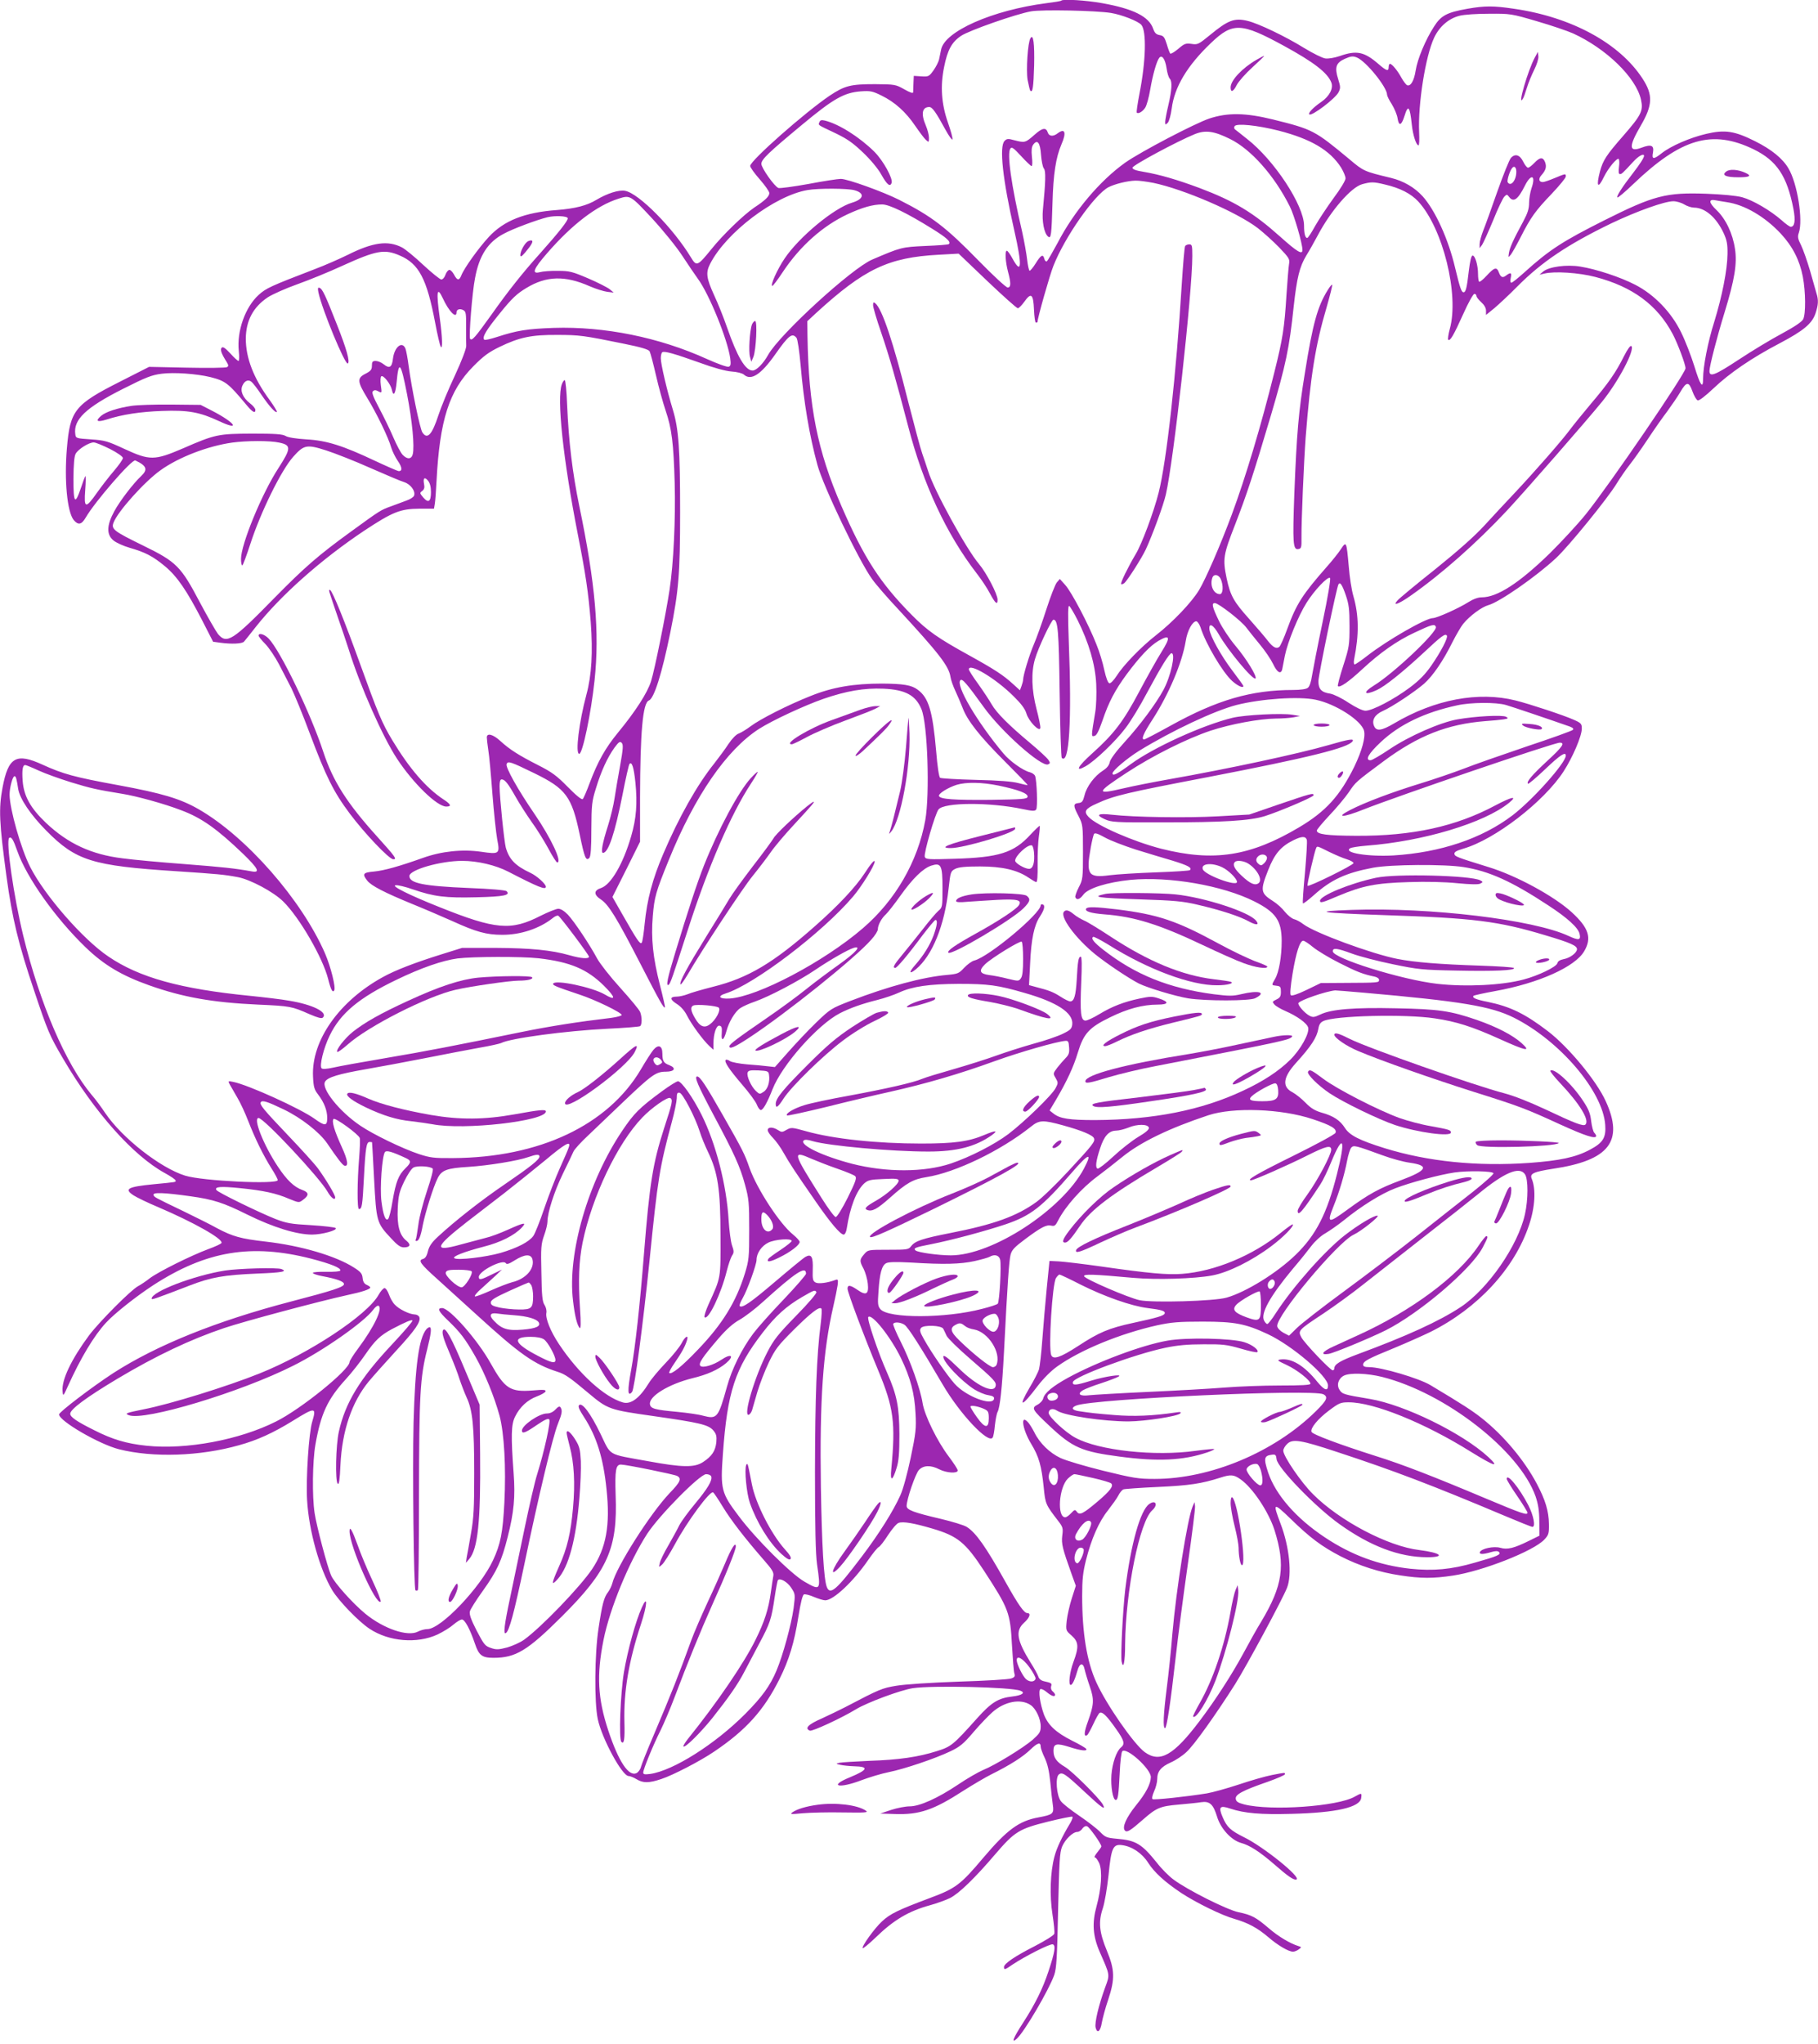<?xml version="1.0" standalone="no"?>
<!DOCTYPE svg PUBLIC "-//W3C//DTD SVG 20010904//EN"
 "http://www.w3.org/TR/2001/REC-SVG-20010904/DTD/svg10.dtd">
<svg version="1.0" xmlns="http://www.w3.org/2000/svg"
 width="1139pt" height="1280pt" viewBox="0 0 1139 1280"
 preserveAspectRatio="xMidYMid meet">
<g transform="translate(0,1280) scale(0.1,-0.1)"
fill="#9c27b0" stroke="none">
<path d="M6649 12796 c-2 -3 -45 -10 -94 -16 -338 -44 -637 -176 -659 -291 -3
-16 -9 -42 -12 -58 -3 -17 -19 -48 -35 -71 -28 -39 -32 -41 -77 -38 l-47 3 -2
-45 c-1 -25 -2 -51 -2 -58 -1 -8 -21 -1 -56 19 -53 30 -59 31 -182 32 -154 0
-190 -9 -285 -72 -154 -104 -498 -407 -498 -440 0 -9 27 -47 60 -84 33 -38 60
-76 60 -86 0 -20 -25 -45 -95 -91 -67 -46 -195 -169 -268 -260 -87 -107 -93
-110 -128 -52 -110 182 -326 401 -412 417 -39 8 -113 -16 -180 -56 -59 -36
-133 -55 -247 -64 -204 -15 -332 -66 -427 -168 -64 -69 -156 -197 -173 -242
-13 -33 -26 -32 -45 5 -9 17 -22 30 -29 30 -8 0 -19 -13 -25 -30 -5 -16 -17
-30 -26 -30 -8 0 -59 41 -113 91 -53 50 -114 100 -134 110 -88 45 -182 32
-340 -47 -51 -25 -144 -66 -208 -90 -276 -106 -302 -118 -349 -160 -84 -76
-138 -226 -125 -351 4 -35 3 -63 -2 -63 -4 0 -28 21 -51 47 -32 34 -46 44 -54
36 -11 -11 -3 -36 32 -91 11 -19 12 -24 1 -31 -7 -4 -120 -6 -251 -3 l-237 5
-181 -92 c-285 -144 -314 -180 -334 -419 -17 -201 2 -395 42 -447 29 -35 50
-31 77 16 57 98 289 366 310 356 71 -33 80 -57 36 -98 -49 -46 -132 -154 -168
-220 -48 -88 -50 -146 -5 -183 17 -14 63 -35 102 -46 97 -28 144 -52 220 -115
77 -64 137 -152 234 -340 l68 -133 44 -6 c72 -10 139 -7 150 7 6 6 38 47 72
90 158 200 413 426 685 607 175 115 222 134 341 135 l92 0 5 30 c3 17 8 82 11
145 20 380 79 564 230 716 64 65 97 89 165 122 124 60 199 76 360 75 141 0
168 -4 418 -55 109 -22 156 -36 162 -48 5 -9 23 -77 40 -151 17 -74 44 -172
60 -219 39 -114 50 -206 57 -455 6 -225 -7 -502 -32 -667 -23 -153 -93 -500
-116 -573 -22 -72 -99 -191 -208 -323 -78 -95 -126 -180 -176 -313 -19 -51
-38 -96 -44 -102 -6 -6 -39 20 -93 75 -70 71 -99 93 -188 138 -120 61 -177 97
-237 152 -45 41 -83 50 -83 21 0 -10 4 -45 9 -78 6 -33 17 -157 26 -275 9
-118 23 -246 30 -285 18 -92 14 -95 -101 -78 -118 17 -248 3 -363 -38 -149
-53 -244 -80 -309 -86 -68 -6 -74 -15 -41 -57 25 -32 108 -75 289 -149 74 -30
185 -78 246 -105 147 -67 212 -85 309 -85 115 -1 235 39 317 104 14 12 30 19
36 15 15 -9 192 -245 192 -256 0 -15 -49 -12 -122 9 -112 32 -244 45 -463 46
l-210 0 -125 -39 c-170 -53 -292 -100 -370 -143 -274 -150 -449 -397 -439
-622 3 -67 8 -83 32 -114 38 -50 57 -99 57 -147 0 -51 -14 -52 -79 -5 -89 64
-417 213 -510 231 -33 7 -33 6 -21 -17 7 -13 28 -49 46 -80 19 -31 50 -98 70
-150 43 -110 92 -210 145 -295 22 -34 39 -66 39 -73 0 -28 -471 -6 -580 28
-155 48 -395 236 -500 391 -24 36 -62 88 -86 115 -162 194 -323 567 -428 995
-60 245 -111 600 -88 614 14 8 25 -10 51 -84 58 -165 239 -420 427 -601 115
-111 226 -177 398 -238 211 -75 398 -108 681 -121 204 -9 213 -11 324 -60 54
-23 76 -29 84 -21 33 33 -64 81 -209 105 -49 9 -161 22 -249 31 -434 43 -692
114 -886 246 -159 107 -400 383 -490 561 -58 114 -128 362 -129 452 0 44 19
116 31 116 9 0 13 -16 23 -80 10 -61 77 -161 176 -261 186 -188 287 -220 815
-254 258 -17 300 -21 385 -37 79 -15 223 -92 284 -152 102 -100 248 -352 282
-486 17 -68 28 -88 38 -71 11 17 -21 146 -57 230 -146 336 -493 732 -792 904
-115 66 -228 100 -505 151 -274 50 -346 70 -473 128 -166 76 -215 48 -251
-143 -25 -134 -21 -218 25 -559 36 -262 74 -419 172 -710 87 -260 97 -283 182
-428 196 -335 439 -608 638 -717 37 -20 67 -41 67 -46 0 -11 16 -9 -139 -24
-161 -16 -185 -29 -125 -69 22 -14 92 -48 157 -75 220 -94 403 -197 395 -223
-2 -6 -39 -23 -83 -39 -108 -40 -311 -141 -366 -182 -24 -19 -57 -41 -74 -50
-44 -23 -243 -223 -307 -308 -111 -150 -173 -279 -166 -350 3 -33 4 -33 33 31
80 177 164 317 239 398 52 57 190 166 296 235 332 215 615 262 990 166 123
-32 187 -58 182 -74 -1 -6 -38 -9 -87 -8 -47 1 -85 -2 -85 -7 0 -5 26 -14 58
-20 95 -18 137 -34 137 -50 0 -18 -66 -40 -335 -110 -463 -121 -838 -272
-1110 -447 -132 -86 -340 -244 -340 -259 0 -41 252 -187 375 -218 214 -54 508
-44 752 25 114 31 216 78 336 152 142 88 151 88 123 -5 -21 -68 -40 -354 -32
-491 11 -190 78 -431 157 -563 41 -68 166 -197 234 -242 122 -81 298 -95 426
-36 36 17 81 45 101 63 20 17 43 31 52 31 18 0 50 -59 81 -150 25 -75 45 -90
117 -90 139 0 212 44 429 260 287 286 349 425 336 759 -5 156 1 191 33 191 33
0 332 -61 352 -71 30 -16 21 -38 -46 -107 -122 -128 -335 -463 -360 -566 -4
-16 -16 -40 -26 -54 -26 -33 -37 -74 -60 -227 -25 -162 -27 -464 -5 -568 25
-121 153 -357 193 -357 9 0 32 -9 50 -20 41 -25 77 -25 155 1 73 24 243 112
330 171 201 135 313 260 410 454 60 119 94 231 119 392 14 87 26 136 35 139 7
3 36 -4 63 -16 27 -11 58 -21 70 -21 51 0 176 117 269 252 29 42 59 79 67 82
7 3 34 37 58 75 25 38 54 72 66 76 30 10 96 -2 212 -36 159 -47 207 -87 323
-264 155 -238 164 -261 175 -465 5 -85 11 -165 15 -177 6 -18 2 -25 -19 -32
-14 -6 -162 -15 -328 -20 -174 -6 -342 -17 -393 -26 -90 -15 -104 -21 -320
-134 -33 -17 -99 -49 -147 -71 -85 -37 -109 -62 -74 -76 15 -6 199 79 289 134
69 42 281 121 357 132 121 18 615 7 673 -16 33 -12 11 -29 -50 -36 -88 -10
-131 -36 -220 -135 -152 -170 -164 -179 -253 -207 -116 -37 -239 -55 -424 -61
-89 -4 -172 -9 -186 -12 -25 -6 -25 -6 5 -13 17 -4 56 -8 87 -9 94 -2 86 -22
-27 -69 -138 -56 -70 -73 73 -18 48 18 124 41 169 50 99 20 292 85 388 131 59
28 82 47 144 120 41 48 95 104 119 125 76 67 176 86 238 45 33 -21 64 -86 64
-134 0 -35 -6 -44 -50 -84 -61 -52 -235 -159 -312 -190 -30 -13 -100 -53 -156
-91 -127 -85 -240 -136 -303 -136 -26 0 -78 -10 -115 -22 l-69 -23 93 -3 c153
-5 241 25 428 146 60 38 138 84 174 102 119 59 200 111 246 156 45 43 64 48
64 17 0 -9 11 -40 25 -69 18 -38 28 -83 35 -151 5 -54 12 -119 16 -144 8 -55
1 -61 -89 -78 -123 -22 -197 -77 -345 -251 -144 -171 -174 -194 -339 -255
-197 -74 -245 -97 -297 -145 -48 -44 -130 -159 -121 -168 3 -3 38 26 78 64
116 113 209 168 344 205 43 12 99 32 125 45 56 28 156 125 283 274 122 142
149 159 330 204 81 20 150 34 154 31 3 -4 -3 -21 -13 -38 -53 -88 -86 -158
-100 -212 -26 -97 -31 -244 -12 -363 9 -57 14 -111 11 -120 -3 -10 -57 -43
-120 -76 -128 -65 -195 -111 -195 -132 0 -19 6 -18 53 15 78 52 237 133 253
127 19 -7 13 -48 -27 -168 -35 -107 -83 -205 -160 -324 -61 -94 -76 -132 -39
-99 48 43 203 308 235 400 14 42 18 108 24 405 7 307 10 361 25 398 20 46 67
92 96 92 9 0 24 9 31 21 9 12 20 18 30 14 15 -6 89 -110 89 -126 0 -4 -12 -21
-26 -38 -14 -17 -21 -31 -14 -31 6 0 18 -17 27 -37 20 -49 13 -158 -17 -268
-29 -105 -24 -186 20 -287 65 -148 64 -140 34 -221 -41 -112 -67 -222 -60
-252 10 -40 30 -25 39 31 5 27 22 92 40 144 43 130 41 186 -8 305 -48 116 -55
181 -26 266 12 37 27 126 36 208 17 173 28 196 86 188 61 -8 125 -51 162 -110
40 -62 104 -120 207 -189 93 -61 255 -141 335 -163 85 -25 143 -56 211 -114
59 -51 127 -91 155 -91 8 0 24 6 35 14 19 14 19 15 -1 21 -52 16 -126 60 -185
111 -81 69 -108 84 -190 101 -73 15 -321 140 -407 204 -29 21 -77 69 -106 107
-95 118 -131 139 -249 149 -64 6 -73 9 -105 42 -19 20 -77 65 -130 101 -53 36
-106 77 -117 93 -27 36 -35 147 -13 166 22 18 39 7 163 -109 107 -100 135
-119 113 -78 -21 38 -192 209 -237 235 -53 31 -72 58 -72 101 0 45 19 49 99
24 73 -24 116 -28 106 -12 -4 6 -43 29 -88 51 -101 51 -151 97 -177 165 -24
66 -36 149 -22 158 6 3 24 -5 40 -19 30 -25 52 -32 52 -16 0 5 -7 14 -15 21
-9 7 -13 21 -10 31 7 20 2 22 -47 33 -16 4 -29 15 -33 29 -4 12 -25 51 -47 85
-88 142 -98 200 -43 251 36 32 46 61 21 61 -20 0 -56 51 -136 194 -124 222
-186 310 -244 346 -18 11 -91 33 -162 50 -171 40 -214 56 -214 81 0 41 55 201
77 225 28 30 74 32 128 4 45 -23 115 -27 115 -7 0 8 -25 46 -55 86 -73 96
-153 259 -165 336 -14 89 -77 266 -137 384 -29 57 -50 108 -47 112 8 14 47 10
71 -6 23 -16 102 -140 239 -374 108 -185 287 -374 313 -332 5 7 11 42 14 77 4
35 11 73 17 84 15 28 28 146 40 375 22 436 32 572 41 608 8 31 24 48 91 98
102 76 134 92 164 85 20 -5 27 0 43 32 45 88 146 202 246 276 39 29 111 85
160 125 113 91 291 177 535 258 158 52 458 41 653 -24 118 -39 154 -61 144
-86 -3 -9 -121 -73 -261 -142 -229 -113 -301 -155 -268 -155 17 0 233 95 354
156 116 58 148 66 148 35 0 -32 -85 -191 -149 -280 -34 -46 -61 -92 -61 -102
0 -40 31 -4 142 165 15 22 47 88 70 145 74 178 90 139 34 -81 -62 -246 -131
-381 -258 -504 -117 -114 -313 -235 -434 -269 -77 -22 -462 -33 -544 -16 -70
15 -342 132 -348 150 -5 15 56 13 308 -10 147 -13 381 -6 495 15 101 19 248
92 368 182 78 58 146 128 136 138 -2 2 -37 -22 -76 -54 -175 -142 -414 -241
-618 -256 -90 -7 -206 3 -505 46 -113 16 -232 30 -265 32 l-60 3 -17 -170 c-9
-93 -22 -240 -28 -325 -6 -85 -16 -168 -21 -185 -5 -16 -31 -68 -59 -114 -75
-128 -50 -123 51 11 36 47 84 95 122 122 144 103 394 206 627 258 89 19 133
23 285 23 201 0 268 -13 409 -79 151 -71 376 -263 376 -321 0 -38 -23 -30 -66
22 -82 102 -161 150 -231 141 -25 -4 -21 -7 39 -35 66 -31 148 -96 148 -117 0
-8 -55 -11 -192 -11 -106 0 -263 -6 -348 -13 -85 -7 -299 -19 -475 -27 -176
-8 -343 -18 -371 -21 -58 -7 -77 7 -42 30 13 8 65 29 116 45 52 17 101 36 110
42 30 18 -86 1 -173 -26 -96 -30 -118 -31 -113 -8 6 33 386 174 578 214 76 16
142 22 240 22 120 1 146 -2 233 -27 54 -16 101 -26 104 -22 13 12 -32 47 -81
62 -77 25 -364 31 -481 10 -158 -27 -439 -132 -623 -232 -98 -54 -147 -95
-156 -129 -3 -14 -20 -32 -36 -40 -40 -21 -34 -31 77 -135 143 -134 200 -159
436 -190 240 -32 398 -25 550 26 27 9 46 18 44 21 -3 2 -55 -3 -116 -11 -257
-36 -607 2 -754 82 -62 33 -167 131 -167 155 0 25 26 32 53 14 47 -31 291 -67
447 -67 105 1 306 32 324 50 8 9 2 11 -29 6 -141 -21 -263 -26 -383 -16 -121
10 -148 13 -227 25 -41 7 -45 22 -11 35 111 42 1483 104 1547 70 32 -17 22
-38 -49 -108 -260 -255 -659 -422 -1009 -422 -101 0 -133 5 -320 51 -114 28
-235 64 -269 80 -68 32 -131 93 -164 161 -12 23 -29 51 -38 61 -51 58 -38 -40
18 -133 49 -80 65 -138 79 -274 10 -103 12 -107 92 -211 28 -36 30 -45 24 -90
-6 -52 1 -80 59 -242 l26 -72 -25 -78 c-14 -43 -28 -106 -32 -140 -6 -62 -6
-62 31 -94 44 -40 46 -71 11 -165 -24 -65 -33 -144 -17 -144 11 0 27 36 42 89
13 49 36 53 45 9 4 -18 18 -66 32 -106 29 -84 27 -114 -11 -220 -25 -68 -27
-100 -5 -86 5 3 22 34 38 68 16 35 34 67 40 71 17 10 45 -18 102 -99 53 -74
58 -96 32 -117 -29 -24 -54 -98 -60 -172 -5 -73 9 -157 27 -157 14 0 18 29 25
170 3 69 10 129 16 135 27 27 179 -110 179 -162 -1 -43 -31 -101 -94 -178 -60
-75 -88 -137 -68 -157 13 -13 33 -1 115 71 82 72 106 82 221 92 56 5 119 11
141 15 54 8 76 -13 100 -91 22 -74 89 -147 150 -164 53 -14 117 -55 207 -133
88 -77 123 -101 140 -96 34 12 -208 206 -327 264 -86 43 -108 63 -135 126 -28
65 -18 76 47 54 91 -30 192 -38 383 -33 284 7 431 41 438 100 4 32 3 32 -40 8
-107 -62 -527 -91 -693 -49 -39 10 -51 18 -53 35 -4 27 42 52 201 107 59 21
107 42 107 47 0 11 5 12 -82 -5 -41 -8 -135 -35 -209 -60 -73 -24 -163 -49
-199 -55 -131 -21 -330 -42 -339 -36 -6 3 -2 23 9 48 11 23 20 58 20 77 0 49
23 77 85 105 30 13 74 42 98 65 47 42 183 233 305 425 73 116 296 530 325 603
33 82 15 257 -40 401 -51 135 -47 137 64 30 121 -118 194 -172 311 -233 117
-60 245 -101 375 -120 130 -20 205 -20 331 -1 185 28 503 153 571 225 27 29
30 37 29 98 -1 80 -22 150 -76 252 -78 147 -208 302 -343 409 -61 48 -114 83
-323 208 -71 43 -308 113 -384 113 -27 0 -38 4 -38 15 0 21 28 37 193 104 82
34 185 80 230 102 296 148 525 396 616 667 38 112 45 226 17 292 -13 32 12 43
134 62 351 52 445 172 330 423 -58 128 -233 339 -362 438 -144 110 -237 155
-378 184 -72 14 -100 26 -88 38 3 3 65 17 138 30 270 49 498 151 555 249 49
83 29 146 -78 244 -112 102 -348 230 -522 283 -200 62 -210 66 -213 82 -2 12
12 20 55 33 197 56 506 294 629 484 57 88 114 221 114 268 0 30 -4 35 -52 56
-63 28 -278 99 -363 120 -232 58 -506 7 -760 -143 -80 -47 -111 -51 -126 -18
-17 37 4 73 54 95 59 26 200 120 259 171 55 49 119 142 178 261 24 47 54 98
67 114 42 51 117 106 158 117 69 19 297 177 423 294 77 71 325 375 381 468 24
39 61 92 81 117 20 25 70 95 110 155 40 61 97 142 126 180 28 39 65 92 81 120
39 67 54 67 76 5 10 -28 25 -54 33 -57 9 -3 47 26 100 76 100 95 239 190 413
281 150 79 203 123 225 187 18 54 20 84 6 127 -5 17 -23 81 -40 141 -18 61
-43 132 -56 159 -21 41 -23 54 -14 79 27 79 -9 308 -65 402 -36 62 -106 119
-210 171 -128 64 -188 73 -304 46 -103 -24 -223 -76 -281 -122 -50 -40 -63
-39 -54 5 8 45 -11 53 -72 30 -80 -30 -81 7 -4 139 74 127 77 192 11 293 -144
222 -445 386 -806 438 -128 19 -182 19 -291 0 -129 -23 -166 -42 -210 -112
-53 -82 -104 -203 -115 -276 -10 -63 -31 -99 -53 -91 -7 3 -23 24 -36 47 -25
46 -59 87 -72 87 -4 0 -8 -9 -8 -20 0 -29 -13 -25 -65 20 -88 76 -136 86 -241
49 -36 -12 -72 -18 -92 -15 -18 3 -77 32 -131 65 -116 72 -287 154 -355 170
-82 20 -122 5 -236 -89 -71 -58 -77 -61 -115 -55 -36 5 -45 2 -83 -31 -24 -20
-46 -33 -50 -30 -4 4 -14 31 -22 59 -14 44 -20 53 -45 57 -21 4 -31 13 -40 39
-26 77 -124 126 -320 161 -99 18 -245 27 -256 16z m311 -77 c68 -11 172 -52
191 -75 33 -40 28 -228 -12 -430 -12 -63 -20 -116 -17 -119 9 -10 37 6 53 31
9 14 23 64 31 112 16 93 40 179 57 200 17 21 37 -7 46 -67 4 -29 13 -57 20
-64 16 -16 13 -71 -9 -165 -11 -46 -20 -93 -20 -105 0 -19 1 -20 16 -6 9 10
19 47 25 90 17 134 97 268 246 410 136 130 189 128 455 -17 189 -103 276 -170
299 -231 14 -36 -12 -86 -63 -121 -51 -35 -84 -70 -75 -78 14 -14 162 98 183
138 13 26 13 34 -2 82 -24 75 -14 103 42 128 39 17 50 18 75 8 58 -24 189
-186 189 -233 0 -7 13 -34 30 -60 16 -26 33 -66 36 -88 8 -51 24 -46 43 14 23
75 34 62 46 -53 7 -67 28 -130 42 -130 5 0 6 37 4 82 -8 177 40 477 94 592 33
70 91 120 158 137 30 8 111 13 187 13 132 1 139 0 299 -47 90 -26 192 -61 226
-76 208 -95 395 -276 426 -415 15 -70 3 -95 -111 -226 -106 -121 -127 -153
-146 -223 -25 -96 -13 -113 25 -34 26 53 80 119 92 112 4 -3 6 -26 2 -50 -4
-31 -2 -45 6 -45 11 0 16 4 84 78 33 36 67 54 67 36 0 -12 -26 -52 -70 -109
-64 -82 -104 -144 -97 -151 3 -4 48 34 99 83 301 288 495 344 755 218 145 -71
209 -167 249 -373 14 -74 8 -112 -17 -112 -6 0 -32 18 -57 41 -71 62 -181 126
-247 144 -37 10 -124 18 -225 22 -252 9 -329 -11 -638 -166 -263 -132 -346
-186 -500 -325 -40 -36 -77 -66 -83 -66 -7 0 -8 12 -4 30 7 33 0 37 -29 15
-22 -17 -34 -12 -46 21 -13 34 -28 30 -75 -21 -23 -25 -44 -42 -48 -39 -4 4
-7 26 -7 48 0 55 -18 116 -34 116 -8 0 -16 -32 -24 -98 -12 -106 -19 -132 -33
-132 -13 0 -23 30 -52 151 -42 180 -125 362 -204 450 -51 56 -120 96 -198 115
-170 41 -172 42 -262 118 -217 180 -228 186 -478 248 -171 42 -283 44 -398 6
-90 -30 -432 -209 -527 -276 -159 -113 -322 -306 -424 -503 -32 -59 -62 -111
-67 -115 -6 -3 -13 3 -16 15 -8 32 -21 26 -55 -29 -17 -27 -34 -47 -38 -45 -4
3 -11 34 -15 70 -4 36 -18 114 -31 173 -69 296 -96 491 -74 522 9 12 20 4 68
-48 31 -34 61 -62 65 -62 5 0 6 26 2 58 -4 42 -2 62 8 76 26 36 44 13 49 -63
3 -39 11 -78 18 -86 13 -15 11 -81 -6 -257 -7 -72 7 -148 32 -169 19 -16 22 7
28 211 5 181 21 284 56 366 33 75 22 104 -24 69 -27 -21 -53 -19 -61 4 -11 35
-34 32 -85 -14 -56 -49 -59 -50 -125 -33 -39 11 -47 10 -61 -4 -35 -34 -12
-242 61 -563 50 -219 46 -279 -11 -175 -15 28 -31 50 -36 50 -13 0 -9 -69 7
-130 20 -74 19 -100 -2 -100 -10 0 -92 76 -183 169 -204 209 -293 277 -497
380 -104 52 -324 131 -365 131 -18 0 -110 -14 -204 -32 -94 -17 -178 -28 -187
-25 -25 9 -107 126 -107 151 0 28 44 70 255 245 196 163 263 201 367 209 61 4
74 2 132 -27 82 -40 151 -102 210 -189 26 -38 56 -78 66 -87 19 -18 20 -17 20
13 0 17 -9 51 -20 77 -31 72 -23 115 22 115 19 0 42 -33 103 -145 21 -38 40
-64 42 -58 3 7 -10 54 -28 105 -41 118 -49 228 -24 349 21 106 48 156 107 195
49 33 345 137 438 153 66 12 408 5 500 -10z m1051 -737 c202 -52 321 -122 391
-231 15 -25 28 -55 28 -68 0 -13 -32 -66 -74 -122 -40 -55 -92 -133 -116 -175
-23 -42 -45 -76 -50 -76 -13 0 -20 28 -20 78 -1 127 -187 410 -357 542 -37 30
-72 57 -77 61 -4 4 -5 13 -1 19 12 19 141 6 276 -28z m-305 -52 c131 -64 278
-229 375 -423 27 -53 79 -232 79 -272 0 -32 -33 -12 -137 81 -170 152 -288
224 -508 307 -140 52 -249 84 -349 101 -50 8 -71 16 -71 26 0 15 282 166 390
210 67 27 120 20 221 -30z m-480 -275 c191 -40 523 -183 654 -283 36 -28 96
-82 134 -121 62 -65 68 -74 62 -104 -3 -17 -10 -104 -16 -192 -13 -209 -23
-274 -77 -490 -83 -333 -178 -650 -265 -885 -72 -194 -164 -405 -206 -475 -46
-76 -164 -200 -268 -281 -95 -74 -207 -190 -249 -257 -17 -26 -36 -46 -44 -45
-10 2 -21 32 -33 85 -9 44 -31 116 -49 159 -48 123 -155 326 -194 370 l-35 39
-19 -22 c-10 -12 -40 -89 -66 -170 -26 -81 -61 -179 -78 -218 -28 -65 -67
-193 -67 -221 0 -7 -5 -25 -10 -39 l-10 -27 -43 39 c-60 55 -113 90 -272 178
-200 110 -265 156 -362 254 -198 200 -300 357 -441 682 -151 347 -206 625
-213 1066 l-1 92 56 52 c302 276 452 347 766 364 l126 7 179 -171 c99 -94 185
-171 192 -171 6 0 24 18 40 40 43 61 57 50 61 -48 2 -45 7 -82 12 -82 6 0 10
2 10 4 0 23 76 292 100 352 71 180 257 446 345 492 39 20 119 40 168 41 21 1
71 -6 113 -14z m1450 -10 c96 -22 165 -58 210 -107 154 -167 257 -584 197
-798 -9 -33 -13 -63 -10 -67 12 -11 34 27 94 160 31 70 63 127 70 127 7 0 13
-6 13 -13 0 -7 14 -24 30 -39 19 -17 30 -36 30 -53 l0 -27 53 43 c28 24 93 84
143 135 154 155 317 264 590 396 160 76 333 138 388 138 19 0 50 -9 68 -20 18
-11 46 -20 61 -20 69 0 140 -61 186 -160 20 -44 25 -69 24 -130 -1 -100 -34
-266 -83 -425 -40 -126 -70 -280 -70 -357 0 -67 -18 -41 -55 80 -20 64 -57
160 -83 212 -61 125 -167 235 -287 297 -93 48 -244 98 -345 114 -85 14 -197
-1 -233 -32 l-22 -19 30 7 c63 16 217 6 320 -21 233 -61 388 -175 485 -358 30
-57 80 -189 80 -214 0 -32 -476 -729 -625 -914 -51 -63 -153 -173 -226 -245
-191 -186 -329 -275 -426 -275 -24 0 -53 -11 -85 -31 -58 -37 -196 -99 -221
-99 -44 0 -285 -138 -411 -236 -38 -30 -74 -54 -79 -54 -5 0 -7 14 -3 33 31
154 30 274 -5 395 -11 37 -24 121 -29 187 -14 156 -15 158 -49 107 -15 -23
-54 -72 -87 -109 -153 -174 -192 -234 -249 -390 -20 -56 -43 -107 -50 -113
-18 -15 -40 -3 -72 38 -15 20 -67 81 -116 136 -98 109 -119 147 -142 255 -25
122 -22 145 54 339 71 183 113 309 225 687 92 313 113 410 141 675 20 182 37
250 79 320 19 30 50 86 70 123 83 158 212 306 281 324 55 15 71 15 141 -2z
m-3323 -36 c67 -18 60 -56 -15 -78 -112 -33 -330 -213 -422 -349 -46 -68 -93
-172 -77 -172 4 0 34 39 66 88 108 162 251 289 406 361 93 43 158 61 216 61
45 0 157 -55 313 -152 92 -57 119 -82 105 -96 -3 -4 -70 -9 -148 -12 -148 -7
-152 -8 -332 -85 -128 -54 -580 -468 -652 -596 -31 -56 -74 -99 -98 -99 -45 0
-96 86 -160 270 -20 58 -56 149 -81 202 -49 108 -53 141 -25 196 100 196 405
427 610 462 69 12 251 11 294 -1z m-1268 -176 c71 -77 156 -182 192 -238 36
-55 79 -118 95 -140 72 -98 186 -380 203 -498 5 -38 3 -48 -9 -53 -9 -4 -70
18 -139 49 -298 135 -640 204 -957 194 -169 -6 -230 -16 -357 -57 -40 -13 -75
-21 -79 -17 -15 15 11 59 98 166 76 94 106 122 166 158 125 76 242 79 396 11
39 -17 88 -32 110 -35 l41 -5 -25 21 c-14 11 -74 42 -135 68 -101 43 -117 47
-190 47 -44 1 -95 -3 -112 -8 -55 -14 -41 20 45 119 157 181 311 298 447 341
73 23 74 23 210 -123z m6735 101 c110 -16 237 -90 337 -197 74 -80 118 -166
138 -270 18 -95 19 -233 2 -266 -8 -16 -56 -48 -132 -89 -66 -35 -189 -109
-272 -164 -149 -98 -183 -111 -183 -71 0 30 46 209 95 368 63 205 79 306 65
396 -14 97 -58 188 -115 243 -50 47 -52 71 -7 62 15 -3 47 -8 72 -12z m-7263
-100 c4 -13 -56 -89 -172 -219 -110 -122 -205 -242 -308 -388 -101 -141 -121
-164 -132 -148 -8 15 13 289 31 379 26 142 81 227 181 279 57 31 205 86 273
103 47 11 123 8 127 -6z m-1052 -234 c119 -51 169 -145 221 -419 14 -75 30
-143 35 -151 13 -23 11 59 -6 180 -23 166 -17 200 19 123 38 -83 86 -131 86
-89 0 19 21 26 43 14 16 -8 18 -22 17 -101 0 -51 0 -106 1 -123 0 -18 -27 -90
-71 -185 -40 -84 -86 -196 -103 -248 -40 -123 -70 -156 -101 -108 -15 23 -67
274 -86 417 -6 47 -15 95 -20 108 -21 49 -69 9 -78 -63 -6 -55 -22 -65 -58
-36 -15 12 -37 21 -50 21 -20 0 -24 -5 -24 -30 0 -24 -7 -33 -40 -50 -54 -27
-52 -49 11 -152 60 -98 133 -249 150 -310 7 -23 26 -62 42 -85 27 -39 29 -63
5 -63 -5 0 -72 29 -147 64 -203 96 -304 128 -431 135 -65 4 -115 12 -130 21
-20 12 -64 15 -210 15 -213 -1 -231 -4 -435 -93 -177 -76 -207 -76 -365 -3
-106 49 -122 54 -210 60 -91 6 -95 7 -98 31 -14 92 64 167 298 285 145 73 180
87 243 95 77 10 218 0 305 -21 94 -24 112 -37 225 -173 39 -47 57 -57 57 -32
0 8 -15 27 -34 41 -44 34 -63 77 -47 111 14 31 37 40 57 23 9 -7 38 -45 64
-84 48 -70 86 -112 95 -104 2 3 -18 36 -46 75 -101 137 -149 263 -149 384 1
112 46 197 137 258 29 19 112 56 185 82 73 26 201 78 283 116 214 97 264 106
360 64z m2485 -515 c7 -8 18 -82 26 -172 20 -232 55 -440 105 -623 36 -134
262 -605 343 -716 24 -34 97 -118 163 -188 254 -275 318 -356 328 -425 3 -20
17 -58 30 -86 13 -27 33 -75 45 -105 30 -81 106 -178 267 -339 79 -79 143
-145 141 -146 -2 -2 -28 4 -58 12 -38 10 -121 17 -266 20 -117 3 -217 9 -224
13 -7 4 -17 69 -25 168 -22 251 -47 334 -116 384 -38 29 -91 37 -223 38 -177
0 -309 -22 -446 -77 -142 -56 -317 -145 -377 -190 -25 -19 -58 -39 -73 -45
-17 -5 -43 -32 -66 -66 -20 -31 -61 -86 -89 -122 -107 -133 -222 -337 -320
-567 -67 -157 -101 -285 -116 -436 -6 -62 -14 -116 -19 -120 -10 -11 -30 19
-115 168 l-68 119 87 173 86 173 0 278 c1 408 17 591 55 606 33 12 82 168 135
428 52 258 61 366 61 753 0 393 -9 519 -45 638 -37 121 -76 287 -76 324 0 17
4 35 10 38 14 8 74 -9 234 -66 87 -32 161 -52 199 -55 34 -2 68 -11 77 -19 45
-41 107 -1 196 125 85 121 107 138 134 105z m-2440 -352 c33 -170 48 -329 36
-377 -8 -32 -35 -34 -64 -3 -11 12 -37 60 -57 107 -20 47 -60 129 -88 182 -39
73 -49 100 -41 108 9 9 18 9 34 0 23 -12 23 -12 16 38 -4 28 -2 53 3 56 13 9
58 -48 66 -84 10 -47 23 -27 30 48 13 140 26 125 65 -75z m-801 -304 c76 -16
76 -35 -4 -159 -104 -159 -235 -478 -235 -569 0 -22 3 -41 8 -41 4 0 26 60 50
133 65 201 194 463 269 547 67 75 84 79 206 40 56 -18 181 -67 277 -110 96
-42 192 -83 213 -89 40 -13 72 -57 61 -85 -3 -8 -24 -22 -47 -30 -23 -9 -67
-25 -97 -36 -64 -23 -65 -23 -252 -159 -203 -147 -290 -223 -478 -414 -262
-268 -299 -292 -354 -227 -13 17 -64 105 -113 197 -120 228 -147 255 -356 357
-184 90 -201 103 -186 143 26 70 195 258 295 329 113 81 294 151 449 173 87
12 236 13 294 0z m-1060 -40 c47 -24 81 -48 81 -57 0 -8 -25 -44 -55 -79 -31
-36 -79 -98 -108 -139 -71 -101 -82 -98 -73 18 4 51 4 90 1 87 -3 -3 -16 -37
-28 -74 -37 -109 -47 -97 -47 57 1 91 5 141 14 157 16 29 83 71 113 71 12 0
58 -19 102 -41z m2011 -270 c0 -60 -16 -71 -48 -34 -23 27 -23 29 -7 41 13 10
16 21 12 42 -8 39 3 49 25 22 12 -15 18 -39 18 -71z m4948 -544 c18 -40 15
-95 -5 -95 -40 0 -65 56 -47 104 9 24 39 19 52 -9z m638 -271 c-31 -148 -60
-298 -66 -334 -6 -41 -16 -70 -27 -77 -10 -8 -47 -13 -90 -13 -264 0 -478 -62
-772 -225 -85 -47 -158 -85 -163 -85 -20 0 -4 38 52 124 103 159 187 358 209
494 10 64 42 122 66 122 7 0 19 -17 26 -37 33 -104 139 -283 199 -337 35 -31
70 -47 70 -31 0 3 -31 46 -69 96 -72 95 -139 216 -144 259 -4 44 25 28 59 -32
56 -99 215 -290 230 -276 11 12 -57 123 -126 205 -38 45 -84 115 -103 155 -43
89 -48 113 -25 112 24 -2 165 -111 196 -153 15 -20 53 -67 85 -106 32 -38 69
-93 83 -122 26 -56 51 -68 58 -30 2 12 10 49 16 82 17 84 83 247 135 330 50
80 135 169 148 156 5 -5 -14 -121 -47 -277z m146 168 c19 -56 23 -87 23 -192
0 -118 -2 -132 -39 -247 -22 -68 -37 -125 -34 -129 12 -12 69 28 155 108 109
101 215 176 325 227 110 52 127 56 134 36 12 -30 -265 -292 -388 -367 -73 -45
-62 -65 17 -29 51 23 160 110 295 235 112 105 135 122 145 106 8 -13 -37 -100
-98 -188 -37 -53 -73 -91 -136 -138 -98 -73 -233 -144 -276 -144 -18 0 -58 19
-106 50 -43 29 -93 53 -115 57 -55 8 -74 28 -74 78 0 38 114 588 126 607 10
16 23 -3 46 -70z m-1681 -154 c71 -142 111 -278 117 -401 3 -60 0 -139 -6
-175 -26 -156 -26 -154 -6 -150 14 2 27 28 50 93 40 119 79 193 154 295 83
111 145 176 197 207 74 43 79 25 20 -69 -29 -46 -92 -159 -141 -251 -98 -185
-158 -263 -294 -385 -91 -82 -110 -119 -41 -80 59 33 188 156 251 240 31 40
91 138 133 218 92 171 141 250 155 250 27 0 -5 -145 -51 -230 -46 -85 -147
-221 -243 -326 -54 -59 -89 -107 -93 -125 -4 -21 -18 -38 -43 -54 -52 -33
-102 -99 -115 -154 -10 -39 -16 -47 -39 -49 -33 -4 -33 -17 2 -83 26 -52 27
-57 27 -224 0 -164 -1 -172 -26 -220 -14 -27 -24 -56 -22 -62 8 -21 28 -15 50
15 30 41 150 78 296 93 242 23 577 -35 776 -135 135 -68 170 -120 171 -246 0
-100 -17 -197 -41 -238 -24 -42 -24 -40 9 -44 24 -3 27 -7 27 -38 0 -28 -5
-37 -28 -48 -27 -13 -27 -15 -12 -32 9 -10 40 -28 68 -40 74 -32 136 -77 143
-104 9 -36 -48 -138 -112 -201 -73 -72 -169 -135 -296 -194 -259 -122 -562
-182 -928 -184 -161 0 -221 9 -261 42 l-23 18 41 69 c67 114 109 204 136 294
36 119 71 157 201 220 109 54 206 80 299 80 71 0 73 18 6 39 -39 13 -53 13
-119 -1 -99 -21 -172 -49 -253 -98 -36 -22 -75 -40 -86 -40 -30 0 -35 47 -27
237 5 109 4 163 -3 163 -14 0 -19 -27 -25 -143 -6 -101 -16 -137 -41 -137 -8
0 -35 13 -61 30 -47 30 -72 39 -153 60 l-44 12 7 137 c7 152 25 238 61 292 28
43 35 70 18 76 -7 3 -13 0 -13 -5 0 -52 -326 -324 -416 -346 -16 -4 -44 -25
-64 -46 -32 -35 -40 -38 -105 -44 -153 -13 -371 -72 -610 -164 -116 -45 -123
-49 -210 -133 -50 -48 -128 -131 -175 -184 l-85 -96 -45 5 c-25 3 -83 9 -130
12 -47 4 -94 13 -106 20 -11 8 -23 11 -27 8 -11 -11 19 -57 102 -154 45 -52
87 -109 93 -127 7 -18 18 -33 25 -33 14 0 41 48 73 130 60 153 283 404 422
476 65 33 138 59 234 83 44 11 106 32 138 47 83 38 189 53 371 54 187 0 246
-8 415 -57 203 -58 305 -125 298 -196 -3 -28 -11 -36 -58 -59 -30 -15 -113
-44 -185 -63 -71 -20 -177 -54 -235 -75 -58 -21 -178 -59 -265 -84 -88 -25
-177 -52 -198 -61 -57 -24 -220 -61 -457 -105 -118 -21 -245 -48 -282 -60 -64
-20 -119 -52 -107 -64 3 -3 113 21 245 53 131 33 313 76 404 96 218 49 429
110 649 190 161 58 392 124 446 128 17 2 21 -5 23 -40 3 -35 -2 -48 -22 -68
-13 -13 -37 -41 -52 -60 -27 -36 -27 -37 -10 -65 16 -28 16 -32 0 -62 -21 -43
-197 -213 -297 -289 -88 -66 -241 -144 -360 -184 -168 -56 -404 -56 -617 -2
-185 48 -332 118 -305 146 7 7 25 6 57 -4 99 -29 491 -65 724 -65 177 0 295
30 397 102 43 31 26 32 -43 3 -101 -43 -192 -55 -399 -55 -276 0 -550 29 -720
77 -90 25 -94 25 -123 9 -27 -16 -31 -16 -53 -2 -32 21 -65 21 -65 0 0 -10 15
-31 33 -49 17 -17 48 -59 67 -94 38 -67 71 -117 200 -303 92 -133 155 -208
176 -208 7 0 16 16 19 38 21 135 60 236 109 282 24 21 38 25 121 28 79 4 95 2
95 -11 0 -21 -75 -87 -142 -125 -65 -37 -76 -50 -54 -58 30 -11 61 5 141 76
105 94 146 117 230 130 183 29 466 166 653 315 53 43 75 44 202 9 116 -32 187
-61 194 -81 8 -20 -5 -38 -162 -207 -75 -81 -165 -168 -199 -192 -123 -89
-267 -141 -538 -194 -178 -35 -222 -50 -247 -83 -16 -21 -25 -22 -143 -22
-126 0 -127 0 -151 -28 -29 -34 -30 -42 -3 -92 11 -22 23 -64 26 -92 7 -67
-10 -77 -65 -39 -45 31 -62 33 -62 7 0 -23 107 -307 192 -511 97 -233 110
-327 82 -619 -8 -79 8 -76 33 7 14 44 18 92 18 212 -1 171 -15 244 -77 385
-56 125 -128 339 -118 349 23 23 141 -126 205 -258 59 -122 85 -220 91 -346 5
-94 2 -123 -30 -276 -21 -100 -48 -199 -65 -236 -44 -98 -132 -239 -241 -383
-160 -211 -199 -245 -220 -191 -19 50 -31 265 -37 626 -8 546 13 849 78 1131
12 51 24 112 27 133 4 34 2 38 -14 32 -48 -18 -106 -26 -124 -16 -17 9 -20 20
-18 80 3 81 -8 101 -45 81 -13 -7 -99 -78 -192 -157 -154 -131 -206 -167 -221
-151 -3 3 5 25 19 49 29 50 87 210 87 240 0 41 31 87 74 108 44 21 146 28 146
10 0 -5 -31 -30 -70 -56 -38 -25 -73 -50 -76 -56 -14 -23 11 -20 69 9 70 34
127 78 127 97 0 7 -18 27 -41 46 -83 66 -226 285 -273 417 -31 89 -42 111
-168 332 -106 186 -142 241 -160 241 -20 0 4 -56 102 -240 131 -245 167 -324
198 -439 24 -87 26 -113 26 -281 0 -173 -2 -191 -27 -273 -55 -178 -141 -318
-295 -478 -99 -104 -166 -158 -179 -145 -3 3 12 32 34 63 43 62 66 104 77 141
12 38 -12 25 -34 -19 -12 -22 -56 -78 -99 -122 -43 -45 -91 -102 -106 -127
-58 -94 -112 -135 -162 -121 -116 33 -278 181 -400 364 -54 81 -86 161 -80
196 3 14 -2 36 -11 50 -14 20 -18 59 -20 200 -4 159 -2 182 17 236 12 32 21
71 21 86 0 57 43 190 96 299 31 63 61 126 67 140 6 14 47 59 91 100 43 41 142
135 219 209 183 174 207 191 269 191 55 0 67 23 21 41 -35 13 -43 26 -43 72 0
50 -25 60 -56 24 -12 -14 -48 -70 -79 -123 -206 -349 -636 -552 -1177 -555
-119 -1 -142 2 -213 25 -105 35 -286 123 -366 177 -133 89 -249 235 -222 277
16 27 86 48 253 77 85 15 254 46 375 70 121 24 273 53 339 65 65 11 126 25
135 29 56 30 406 77 670 90 105 5 195 12 201 16 13 8 13 56 1 88 -5 14 -61 81
-124 151 -63 69 -128 152 -146 185 -46 86 -142 230 -183 274 -22 23 -45 37
-60 37 -13 0 -63 -20 -111 -44 -185 -95 -281 -87 -635 55 -191 76 -302 132
-274 136 12 3 62 -9 110 -26 132 -45 202 -54 398 -49 173 4 213 13 188 38 -7
7 -105 15 -235 20 -287 12 -374 30 -374 75 0 39 195 95 331 95 96 0 210 -27
289 -68 188 -97 235 -116 235 -94 0 17 -56 68 -97 87 -94 44 -133 84 -154 158
-10 36 -39 317 -39 384 0 29 4 43 13 43 20 0 40 -25 88 -110 23 -41 68 -111
99 -155 32 -44 79 -119 105 -167 26 -49 51 -88 56 -88 33 0 -37 150 -143 305
-103 150 -182 291 -174 311 8 21 25 15 173 -57 199 -97 235 -146 285 -384 30
-145 39 -168 60 -147 9 9 13 62 13 180 1 153 3 175 29 257 32 106 72 193 116
254 27 36 34 41 45 30 11 -12 9 -37 -10 -144 -13 -71 -29 -164 -35 -205 -6
-41 -24 -116 -40 -167 -36 -112 -47 -173 -32 -173 33 0 74 121 122 363 20 103
40 191 44 194 15 16 27 -20 37 -117 13 -129 6 -225 -27 -337 -50 -172 -126
-302 -188 -323 -47 -15 -47 -42 -1 -72 48 -32 97 -111 246 -400 125 -243 148
-283 155 -275 2 2 -12 64 -31 138 -44 173 -57 292 -45 434 10 118 18 149 100
350 163 402 362 690 565 821 85 54 283 146 403 188 145 50 256 69 377 64 137
-6 202 -41 238 -128 39 -92 53 -533 24 -696 -47 -258 -186 -500 -391 -676
-244 -210 -660 -429 -835 -440 -66 -4 -79 15 -24 32 179 57 605 380 798 607
53 62 135 194 135 218 0 15 -23 -11 -63 -73 -56 -86 -166 -203 -309 -329 -262
-232 -421 -327 -643 -382 -66 -17 -137 -37 -157 -46 -21 -8 -51 -15 -67 -15
-45 0 -46 -17 -2 -45 26 -16 50 -43 65 -73 27 -54 101 -155 140 -191 l26 -24
0 39 c0 62 18 116 38 112 14 -3 16 -12 14 -47 -5 -55 13 -47 29 12 15 57 53
122 87 145 15 10 56 29 92 41 89 31 277 130 380 200 92 62 202 125 238 136 53
16 16 -27 -90 -103 -62 -44 -156 -114 -208 -156 -52 -42 -165 -125 -250 -183
-182 -125 -230 -161 -230 -174 0 -20 32 -6 121 52 233 153 668 501 768 616 23
25 41 54 41 65 0 26 23 69 50 93 12 11 53 63 90 115 79 111 142 172 194 190
62 20 71 4 71 -141 0 -118 -1 -121 -26 -142 -14 -12 -59 -65 -99 -117 -41 -52
-98 -123 -127 -158 -51 -61 -63 -82 -44 -82 11 0 80 81 170 203 41 53 77 97
82 97 15 0 10 -36 -12 -97 -24 -63 -63 -126 -116 -186 -40 -45 -37 -60 5 -26
103 85 180 274 205 504 12 107 13 110 42 125 22 11 64 15 155 15 139 0 233
-22 304 -70 21 -14 42 -27 48 -28 7 -1 10 37 9 113 -1 63 3 142 8 175 5 33 7
62 5 64 -2 2 -28 -23 -59 -56 -103 -112 -196 -142 -477 -150 -162 -5 -178 -4
-184 12 -8 20 65 271 86 297 36 45 322 46 529 2 61 -13 76 -13 83 -2 10 14 4
181 -7 210 -4 9 -18 19 -33 23 -42 10 -125 69 -165 117 -166 198 -301 428
-270 459 12 12 38 -18 147 -169 109 -152 359 -374 402 -358 14 6 15 9 2 29 -8
12 -59 59 -114 105 -134 112 -210 188 -241 242 -14 25 -52 82 -84 127 -33 45
-59 86 -59 92 0 44 169 -57 281 -169 47 -46 71 -78 80 -108 14 -48 82 -118 87
-90 2 8 -9 62 -24 119 -31 119 -34 229 -10 311 20 71 104 248 116 248 28 0 34
-65 39 -457 3 -221 9 -404 13 -408 47 -47 64 228 44 734 -6 166 -5 222 3 217
6 -4 30 -44 52 -88z m1491 -499 c124 -25 288 -130 304 -195 10 -40 -13 -124
-61 -224 -90 -183 -179 -281 -346 -380 -307 -182 -535 -217 -864 -134 -175 45
-404 145 -455 199 -32 34 -21 52 52 84 109 50 182 67 699 166 627 121 878 183
903 224 12 18 -24 13 -150 -24 -196 -56 -625 -148 -1004 -215 -91 -16 -218
-41 -282 -56 -175 -41 -173 -29 21 98 163 107 376 213 525 263 125 41 306 75
409 76 40 0 90 4 112 8 l40 8 -49 8 c-68 11 -297 -1 -373 -19 -189 -46 -498
-187 -638 -290 -83 -61 -115 -78 -115 -58 0 17 90 93 165 140 207 127 473 252
612 288 155 39 390 55 495 33z m1193 -33 c41 -12 266 -88 400 -135 20 -8 26
-14 19 -21 -6 -6 -136 -53 -290 -104 -153 -52 -331 -114 -394 -139 -63 -24
-185 -66 -270 -92 -179 -55 -349 -119 -440 -166 -98 -50 -46 -49 81 2 212 84
1194 419 1231 419 35 0 17 -27 -78 -114 -96 -89 -132 -131 -121 -143 4 -3 52
38 108 91 93 89 129 112 129 85 0 -45 -207 -277 -334 -374 -192 -146 -453
-233 -746 -251 -161 -9 -317 17 -271 45 8 5 52 12 100 16 357 27 742 143 896
269 56 46 17 38 -87 -17 -247 -132 -520 -192 -873 -190 -183 1 -245 9 -245 33
0 6 36 49 79 95 44 46 98 111 121 144 43 65 45 66 220 196 215 159 397 231
635 250 44 3 96 8 115 11 30 5 32 7 16 16 -23 13 -191 4 -305 -16 -108 -19
-304 -105 -427 -188 -55 -37 -108 -68 -117 -68 -37 0 -14 41 64 114 117 110
275 186 479 230 86 19 243 20 305 2z m-9194 -410 c41 -19 133 -52 204 -74 124
-38 161 -46 320 -72 89 -14 267 -63 370 -103 129 -48 225 -117 388 -273 95
-92 109 -120 55 -110 -105 19 -180 27 -423 46 -148 11 -323 27 -388 36 -195
24 -341 92 -478 221 -98 93 -140 169 -147 264 -5 69 0 99 16 99 5 0 42 -15 83
-34z m6017 -95 c123 -26 184 -49 180 -70 -3 -14 -32 -16 -231 -19 -231 -2
-317 4 -324 24 -5 15 55 52 110 70 60 18 158 17 265 -5z m857 -400 c72 -22
176 -54 232 -70 97 -30 123 -44 108 -59 -3 -4 -100 -10 -213 -14 -114 -4 -245
-12 -290 -18 -135 -18 -149 3 -118 175 7 39 16 76 20 83 5 9 24 3 69 -22 34
-19 121 -52 192 -75z m1072 62 c4 -9 -2 -101 -11 -205 -10 -104 -16 -191 -13
-194 3 -3 33 20 68 51 108 97 201 140 371 172 112 21 449 23 568 4 159 -25
301 -89 529 -239 120 -78 188 -140 197 -178 10 -41 -4 -44 -69 -14 -219 102
-865 180 -1357 163 -265 -9 -201 -19 210 -33 552 -18 706 -37 1002 -126 158
-47 198 -65 198 -87 0 -22 -43 -55 -82 -62 -24 -5 -38 -13 -41 -26 -6 -23
-120 -78 -212 -102 -134 -36 -359 -47 -540 -27 -225 26 -655 160 -655 204 0
23 26 20 121 -15 46 -17 161 -47 254 -66 159 -33 186 -36 403 -40 230 -5 367
1 357 16 -2 5 -98 11 -212 15 -250 8 -411 21 -518 42 -162 32 -518 163 -590
218 -18 14 -44 28 -58 31 -14 4 -39 24 -57 46 -17 22 -50 52 -73 66 -80 51
-83 66 -31 197 39 99 78 146 157 185 51 25 75 27 84 4z m-1709 -78 c6 -67 -6
-105 -31 -105 -26 0 -87 35 -87 51 0 31 79 104 105 96 5 -2 11 -21 13 -42z
m1850 1 c37 -18 86 -39 110 -46 23 -7 42 -18 42 -24 -1 -13 -279 -150 -288
-142 -5 5 44 218 55 239 6 10 7 10 81 -27z m-391 -32 c3 -9 -3 -24 -15 -37
-17 -17 -23 -18 -36 -7 -19 15 -20 32 -4 48 17 17 48 15 55 -4z m-115 -42 c56
-37 89 -100 64 -121 -22 -18 -53 -5 -108 47 -44 41 -58 69 -41 85 12 13 58 7
85 -11z m-167 -21 c40 -18 95 -72 95 -93 0 -31 -200 43 -214 79 -14 36 54 44
119 14z m-1245 -575 c0 -72 -4 -108 -14 -121 -13 -19 -16 -19 -82 -3 -38 10
-90 20 -116 23 -61 8 -68 28 -25 69 44 41 217 147 228 140 5 -3 9 -51 9 -108z
m1816 74 c27 -22 101 -67 165 -99 108 -55 149 -71 222 -86 15 -3 27 -12 27
-20 0 -18 -3 -18 -210 -19 l-155 -1 -89 -43 c-58 -28 -93 -39 -99 -33 -6 6 -2
54 11 134 22 133 46 207 67 207 7 0 35 -18 61 -40z m-4851 -70 c197 -23 303
-67 410 -173 74 -74 75 -96 3 -53 -78 45 -306 93 -322 68 -6 -10 11 -18 164
-69 98 -32 265 -113 265 -128 0 -5 -29 -13 -65 -18 -211 -25 -388 -53 -560
-88 -421 -86 -595 -120 -855 -164 -148 -25 -297 -52 -330 -60 -37 -8 -64 -10
-70 -4 -15 15 12 127 51 206 67 139 184 236 417 348 157 76 289 121 383 134
97 12 402 13 509 1z m5165 -215 c614 -54 801 -85 945 -157 287 -144 557 -460
572 -671 6 -80 -14 -112 -95 -155 -89 -48 -190 -69 -379 -83 -330 -23 -636 8
-908 92 -157 49 -219 80 -249 127 -30 47 -71 75 -147 96 -41 12 -67 28 -100
62 -24 25 -61 54 -81 65 -67 34 -60 93 20 182 98 108 132 161 142 217 4 25 13
39 31 47 71 34 511 45 697 17 136 -20 234 -51 409 -130 166 -75 198 -81 136
-25 -56 50 -154 101 -280 145 -165 57 -240 68 -505 73 -266 6 -408 -6 -476
-39 -38 -18 -47 -19 -69 -7 -30 16 -75 68 -68 79 11 18 169 73 230 79 6 0 84
-6 175 -14z m-4037 -94 c15 -15 -18 -77 -56 -105 -34 -25 -62 -14 -92 38 -28
47 -31 71 -12 80 21 10 148 -1 160 -13z m-362 -327 c10 -13 10 -17 -2 -25 -8
-5 -17 -9 -20 -9 -13 0 -31 29 -24 40 9 15 31 12 46 -6z m677 -93 c7 -44 -8
-91 -34 -107 -23 -16 -26 -16 -48 5 -30 28 -60 95 -52 116 5 13 18 15 68 13
58 -3 63 -5 66 -27z m3190 -97 c4 -56 -14 -69 -99 -69 -74 0 -91 8 -67 31 26
26 132 84 148 81 10 -1 16 -16 18 -43z m-6231 -120 c109 -52 225 -143 273
-213 65 -96 95 -134 107 -139 28 -9 23 32 -15 115 -48 105 -65 164 -52 177 10
10 154 -94 164 -119 3 -8 1 -65 -4 -127 -12 -147 -13 -318 -1 -318 19 0 22 22
31 194 10 193 16 226 36 226 8 0 14 -1 15 -2 1 -2 6 -106 13 -233 14 -263 16
-272 104 -366 41 -45 61 -59 82 -59 40 0 46 17 17 41 -44 34 -60 96 -55 203 4
82 10 105 41 170 20 41 45 80 58 86 24 13 105 8 120 -7 5 -5 -9 -61 -36 -140
-24 -73 -49 -166 -54 -212 -6 -45 -13 -86 -16 -92 -4 -5 -2 -9 4 -9 15 0 27
28 40 100 16 80 67 242 93 293 25 51 59 63 193 71 124 8 309 38 374 61 51 18
71 19 71 4 0 -19 -55 -63 -216 -173 -153 -104 -314 -231 -420 -329 -38 -35
-55 -59 -63 -91 -7 -31 -17 -45 -32 -49 -31 -8 -14 -32 88 -123 48 -44 160
-145 248 -225 274 -250 361 -311 511 -359 45 -14 77 -37 189 -131 123 -103
131 -106 407 -145 293 -42 345 -54 377 -90 19 -23 22 -36 19 -74 -6 -55 -28
-88 -83 -124 -54 -36 -132 -34 -344 5 -261 47 -230 30 -299 172 -63 130 -115
198 -134 179 -8 -8 1 -29 32 -76 78 -121 120 -255 140 -451 24 -225 -2 -367
-90 -499 -76 -113 -320 -366 -427 -443 -24 -17 -71 -38 -105 -48 -54 -14 -69
-15 -103 -3 -36 12 -43 21 -89 109 -36 70 -47 103 -42 120 3 13 39 70 80 127
89 124 119 188 157 340 39 153 48 251 37 397 -17 233 -16 305 9 355 30 61 78
105 137 127 27 10 51 24 54 31 3 11 -13 12 -81 6 -141 -11 -174 11 -263 170
-81 146 -257 346 -304 346 -33 0 -23 -21 38 -79 74 -71 107 -113 171 -226 58
-102 119 -252 151 -370 29 -110 41 -323 30 -543 -10 -190 -24 -260 -71 -361
-80 -172 -327 -431 -411 -431 -16 0 -43 -7 -60 -16 -64 -33 -214 18 -329 112
-78 64 -194 193 -214 239 -23 50 -93 315 -104 392 -16 105 -13 324 5 427 34
195 76 285 191 411 35 38 91 109 123 156 60 87 93 118 165 157 88 46 124 61
129 54 3 -5 -56 -73 -131 -153 -198 -211 -290 -362 -330 -543 -19 -84 -24
-309 -7 -326 8 -8 13 24 17 117 10 214 71 394 177 523 30 36 108 123 173 194
120 130 155 181 144 210 -4 9 -17 16 -29 16 -33 1 -99 33 -125 62 -13 13 -29
42 -36 63 -8 22 -20 40 -28 40 -7 0 -24 -19 -37 -42 -70 -127 -437 -369 -747
-493 -202 -81 -560 -192 -725 -224 -113 -23 -121 -26 -92 -37 97 -37 697 143
1029 310 185 92 445 274 501 350 13 18 28 29 34 25 27 -17 -28 -132 -126 -264
-31 -41 -56 -81 -56 -88 -1 -49 -302 -293 -460 -372 -230 -116 -564 -178 -812
-152 -125 13 -213 39 -327 97 -111 55 -151 83 -151 103 0 28 98 101 295 219
243 145 459 247 670 318 128 43 593 167 770 206 95 20 145 37 145 48 0 3 -10
11 -22 16 -16 7 -24 20 -26 43 -3 28 -12 39 -55 66 -114 73 -333 137 -552 162
-157 18 -207 32 -305 84 -41 23 -136 70 -210 106 -187 90 -183 88 -188 102 -6
18 67 15 231 -8 144 -20 206 -40 357 -115 162 -80 309 -125 405 -125 62 0 162
27 148 41 -5 5 -74 13 -154 18 -126 7 -154 12 -224 39 -103 41 -360 166 -369
181 -13 21 25 24 147 12 148 -15 227 -32 308 -67 62 -25 62 -26 88 -6 38 28
37 46 -4 61 -52 18 -98 62 -155 148 -89 134 -156 303 -120 303 33 0 383 -374
432 -461 22 -39 48 -58 48 -36 0 16 -57 111 -107 180 -21 29 -105 121 -187
207 -157 165 -181 194 -172 209 9 14 41 4 143 -45z m5421 -115 c2 -11 -20 -30
-66 -57 -37 -22 -108 -77 -156 -122 -48 -45 -93 -79 -99 -77 -16 5 -11 48 15
126 25 78 55 111 100 112 18 0 53 9 78 19 54 23 123 23 128 -1z m-3634 -121
c-3 -12 -29 -71 -56 -131 -27 -60 -71 -174 -98 -253 -27 -80 -58 -158 -69
-173 -27 -37 -100 -75 -206 -106 -92 -26 -266 -47 -288 -33 -17 10 59 40 182
72 107 27 194 71 240 120 33 35 16 33 -86 -13 -49 -22 -110 -45 -138 -51 -27
-7 -99 -26 -158 -42 -175 -49 -166 -18 38 141 55 42 161 124 235 181 74 58
190 151 258 207 124 104 160 123 146 81z m5099 -52 c54 -20 131 -41 170 -46
125 -18 109 -48 -57 -110 -135 -50 -201 -86 -336 -185 -120 -88 -128 -85 -85
23 36 88 69 200 85 285 7 37 19 74 26 82 16 16 27 13 197 -49z m-6120 -17 c35
-16 34 -28 -3 -64 -43 -41 -60 -86 -80 -202 -9 -58 -22 -109 -28 -115 -16 -16
-31 22 -42 109 -11 84 4 288 22 310 10 12 45 2 131 -38z m2543 -5 c33 -14 104
-42 159 -61 55 -19 106 -40 113 -47 11 -11 3 -34 -47 -135 -34 -68 -67 -121
-75 -121 -8 0 -47 53 -88 118 -184 291 -187 301 -62 246z m1705 -61 c-138
-259 -575 -543 -834 -543 -77 0 -207 18 -221 31 -16 14 -1 20 98 39 127 25
336 81 465 124 159 54 228 107 417 325 105 122 131 130 75 24z m2566 -29 c2
-6 -56 -58 -129 -116 -73 -57 -233 -183 -354 -279 -122 -96 -329 -253 -460
-349 -131 -96 -260 -197 -288 -224 l-50 -49 -36 19 c-20 11 -36 28 -38 40 -9
63 376 524 478 573 48 22 164 115 151 119 -17 6 -118 -54 -207 -123 -127 -100
-323 -321 -431 -487 -24 -38 -48 -68 -53 -68 -5 0 -14 9 -20 21 -24 44 36 152
180 325 43 50 95 115 116 143 23 30 60 64 89 80 27 16 79 52 115 81 108 88
235 167 322 200 93 36 277 85 371 99 85 12 239 9 244 -5z m197 -6 c21 -30 21
-157 0 -251 -44 -197 -232 -468 -403 -581 -133 -88 -339 -182 -645 -295 -110
-41 -146 -63 -146 -88 0 -7 -5 -13 -10 -13 -15 0 -177 170 -197 207 -22 42
-19 45 137 148 69 46 184 129 255 186 72 57 243 191 380 298 138 107 288 226
335 264 165 136 259 176 294 125z m-4749 -254 c31 -31 47 -74 34 -90 -30 -36
-69 -1 -69 62 0 47 9 54 35 28z m-1469 -279 c15 -59 -42 -123 -127 -143 -25
-7 -86 -30 -134 -52 -49 -22 -93 -39 -99 -37 -6 2 11 24 39 48 27 24 67 61 90
82 l40 38 -62 -30 c-70 -35 -83 -37 -83 -16 0 37 152 114 169 86 6 -9 20 -5
56 18 62 39 102 41 111 6z m2930 -1 c9 -36 -4 -266 -15 -277 -5 -5 -49 -20
-98 -32 -228 -60 -587 -61 -637 -2 -16 19 -18 33 -12 112 7 112 21 162 48 176
16 8 60 9 157 4 205 -13 308 -10 396 9 44 10 87 22 95 27 31 18 59 10 66 -17z
m-3311 -74 c10 -16 -43 -100 -63 -100 -28 0 -107 74 -99 93 5 14 20 17 81 17
41 0 78 -5 81 -10z m2095 -15 c0 -7 -63 -80 -141 -162 -78 -81 -163 -177 -190
-213 -70 -93 -134 -222 -164 -331 -55 -197 -62 -206 -150 -183 -27 8 -99 18
-160 24 -142 13 -169 20 -173 48 -7 50 118 126 267 163 92 22 161 53 210 94
55 47 32 63 -30 21 -49 -33 -116 -53 -131 -38 -14 14 12 53 114 172 50 58 92
95 132 117 32 18 98 68 145 111 207 187 271 229 271 177z m1720 -68 c150 -75
317 -134 420 -147 88 -11 112 -18 107 -34 -4 -14 -50 -27 -198 -59 -152 -33
-212 -58 -345 -145 -111 -72 -156 -87 -168 -56 -18 47 7 446 30 482 8 12 18
22 22 22 4 0 64 -28 132 -63z m1216 18 c6 -16 -12 -45 -28 -45 -15 0 -21 30
-8 45 16 19 29 19 36 0z m-4656 -24 c5 -11 10 -41 10 -66 0 -76 -10 -85 -88
-84 -37 0 -92 6 -122 12 -44 10 -55 16 -55 32 0 15 25 31 115 72 63 29 118 52
122 53 4 0 12 -9 18 -19z m1785 -41 c4 -6 -53 -73 -127 -148 -115 -118 -141
-151 -181 -229 -79 -153 -153 -403 -116 -391 8 3 17 16 21 29 4 13 19 65 33
114 15 50 47 133 72 185 41 85 58 106 157 205 107 106 159 146 172 132 4 -4 2
-46 -4 -94 -26 -201 -35 -462 -36 -928 0 -348 4 -516 13 -580 24 -164 22 -166
-79 -108 -84 48 -308 271 -412 411 -109 144 -115 167 -99 387 28 391 76 537
250 762 80 104 148 165 246 222 76 44 81 46 90 31z m2785 -79 c0 -102 -7 -109
-90 -79 -76 28 -92 48 -65 78 24 27 136 90 147 84 4 -3 8 -40 8 -83z m-4676
-66 c80 -6 138 -23 151 -44 15 -25 -17 -39 -99 -46 -94 -8 -132 3 -181 55 -33
34 -25 52 18 46 18 -3 68 -8 111 -11z m3033 -23 c8 -33 -8 -76 -30 -80 -24 -5
-79 52 -70 73 7 20 61 45 80 38 7 -3 16 -17 20 -31z m-207 -47 c8 -7 32 -16
53 -19 88 -16 170 -144 141 -220 -3 -9 -14 -16 -23 -16 -19 0 -125 84 -209
166 -58 56 -64 80 -22 101 24 12 32 10 60 -12z m-140 -15 c4 -8 14 -28 21 -44
8 -16 73 -80 144 -141 153 -132 168 -148 163 -172 -10 -52 -119 0 -231 110
-71 69 -97 88 -97 72 0 -34 112 -151 194 -204 26 -16 65 -33 87 -36 30 -5 39
-11 37 -23 -10 -49 -178 16 -247 94 -48 54 -146 196 -191 277 -27 47 -30 60
-19 73 17 20 129 16 139 -6z m-2502 -66 c24 -16 72 -103 72 -129 0 -24 -26
-18 -110 26 -149 77 -165 119 -46 119 40 0 69 -6 84 -16z m5251 -235 c397
-100 862 -463 962 -749 16 -48 23 -89 23 -155 l1 -90 -65 -32 c-95 -47 -137
-57 -180 -44 -41 12 -120 -5 -128 -27 -5 -15 19 -15 70 0 27 8 42 8 49 1 16
-16 -6 -26 -151 -67 -148 -43 -261 -53 -405 -38 -196 22 -367 85 -534 196
-181 120 -309 267 -356 407 -29 89 -26 105 25 111 21 3 25 -2 28 -28 5 -53
243 -299 393 -406 194 -139 376 -208 551 -208 118 0 86 28 -50 45 -195 23
-498 182 -665 349 -74 73 -187 238 -187 273 0 11 11 30 25 43 34 32 83 25 312
-51 351 -115 595 -208 1046 -398 92 -39 172 -71 178 -71 21 0 7 72 -26 136
-57 110 -135 204 -135 164 0 -6 29 -54 65 -106 36 -52 65 -100 65 -105 0 -18
-33 -7 -257 87 -330 139 -528 216 -698 269 -217 69 -393 134 -398 150 -9 22
39 81 110 134 63 47 72 51 123 51 157 0 474 -128 764 -309 147 -91 186 -104
111 -34 -161 149 -526 328 -743 364 -162 27 -172 30 -189 56 -21 31 -8 72 27
90 38 19 146 15 239 -8z m-2032 -115 c7 -18 -12 -34 -40 -34 -23 0 -34 29 -16
41 22 14 49 10 56 -7z m-458 -87 c22 -11 26 -18 26 -57 0 -66 -24 -64 -74 6
-23 32 -41 62 -41 67 0 11 51 2 89 -16z m1731 -385 c14 -53 13 -92 -4 -92 -20
0 -86 76 -86 99 0 20 44 42 67 34 7 -3 17 -21 23 -41z m-1272 -28 c4 -52 -22
-80 -44 -49 -17 23 -18 49 -3 76 18 34 44 19 47 -27z m-2172 -8 c9 -24 -23
-77 -102 -172 -41 -49 -85 -109 -98 -134 -12 -25 -43 -81 -68 -125 -26 -44
-50 -93 -54 -110 -7 -30 -7 -30 14 -11 12 10 49 69 82 130 78 144 219 334 238
322 5 -3 32 -43 61 -91 52 -85 137 -195 258 -334 51 -58 62 -76 58 -98 -3 -16
-10 -63 -16 -106 -14 -101 -39 -180 -95 -293 -71 -145 -242 -396 -426 -624
-17 -22 -29 -42 -26 -45 10 -10 107 86 181 178 100 126 159 210 199 287 19 36
62 117 95 180 68 127 76 151 97 293 8 54 17 101 20 104 14 14 59 -11 83 -48
26 -40 26 -40 15 -129 -14 -100 -67 -296 -108 -392 -40 -94 -89 -162 -194
-268 -190 -191 -453 -357 -597 -377 -34 -4 -43 -3 -43 9 0 20 62 172 109 265
21 43 60 134 86 203 83 220 164 418 236 579 87 192 149 346 149 368 0 34 -28
-10 -68 -107 -22 -52 -71 -162 -110 -245 -38 -82 -84 -188 -101 -235 -78 -216
-124 -331 -236 -595 -40 -93 -75 -182 -79 -197 -3 -15 -16 -33 -27 -39 -49
-26 -113 70 -178 266 -66 200 -74 346 -30 566 39 197 159 488 274 666 76 116
330 373 369 373 15 0 29 -6 32 -14z m2392 -10 c57 -13 108 -28 114 -34 16 -16
-6 -46 -85 -113 -91 -77 -113 -88 -130 -65 -12 16 -14 15 -36 -8 -14 -15 -30
-26 -37 -26 -53 0 -40 186 16 242 16 15 34 28 42 28 7 0 59 -11 116 -24z m924
-8 c76 -53 176 -203 213 -318 70 -223 52 -347 -83 -573 -28 -45 -79 -137 -115
-204 -70 -129 -172 -287 -271 -418 -163 -216 -248 -264 -343 -196 -68 49 -241
298 -304 437 -60 131 -89 310 -89 542 0 104 5 148 24 224 34 134 81 241 138
312 26 34 56 75 65 93 9 18 23 35 32 38 9 3 106 10 216 15 198 9 274 21 390
58 65 21 85 20 127 -10z m-937 -268 c10 -16 -31 -97 -55 -110 -31 -16 -54 3
-39 34 35 67 78 102 94 76z m-45 -175 c0 -29 -30 -87 -42 -83 -32 11 -11 98
23 98 11 0 19 -7 19 -15z m-342 -732 c24 -32 41 -65 40 -73 -5 -22 -37 -24
-60 -3 -21 19 -58 94 -58 119 0 32 38 11 78 -43z"/>
<path d="M6456 12561 c-17 -27 -28 -199 -18 -261 7 -35 14 -65 17 -68 15 -15
20 23 24 158 3 138 -5 200 -23 171z"/>
<path d="M9616 12440 c-43 -78 -111 -313 -76 -260 6 8 17 40 26 70 9 30 30 81
46 113 17 34 28 70 26 85 l-3 27 -19 -35z"/>
<path d="M7871 12425 c-88 -51 -161 -128 -161 -172 0 -35 17 -28 39 16 11 21
55 71 98 110 43 39 76 71 73 71 -3 0 -25 -11 -49 -25z"/>
<path d="M5134 12036 c-8 -21 -16 -15 98 -69 77 -37 112 -62 177 -124 48 -46
94 -102 113 -137 35 -62 54 -78 64 -52 10 27 -51 138 -107 195 -94 93 -224
175 -311 196 -21 5 -29 3 -34 -9z"/>
<path d="M9466 11811 c-10 -11 -48 -106 -86 -213 -37 -106 -77 -217 -89 -246
-11 -29 -21 -65 -21 -80 l0 -26 16 22 c8 12 39 81 69 153 29 73 61 139 70 148
15 15 17 15 29 -1 28 -38 56 -18 100 70 39 78 70 65 41 -17 -8 -24 -15 -65
-15 -91 0 -37 -9 -65 -37 -117 -62 -114 -83 -161 -89 -195 -5 -32 -5 -32 11
-13 9 11 37 61 62 110 63 124 93 166 195 272 48 51 88 99 88 108 0 19 0 19
-70 -10 -33 -14 -66 -25 -74 -25 -25 0 -29 20 -9 43 28 31 34 53 23 82 -13 33
-32 32 -67 -5 -15 -16 -33 -30 -40 -30 -6 0 -20 17 -30 38 -21 43 -51 52 -77
23z m34 -86 c0 -54 -35 -97 -54 -66 -6 10 12 69 27 88 13 18 27 6 27 -22z"/>
<path d="M10815 11726 c-30 -23 -4 -36 78 -36 70 0 84 9 42 28 -46 21 -98 25
-120 8z"/>
<path d="M7425 11259 c-4 -5 -13 -112 -21 -237 -34 -559 -95 -1110 -145 -1307
-31 -122 -106 -323 -144 -385 -48 -81 -97 -181 -91 -187 3 -3 12 0 20 6 20 17
110 158 135 212 42 91 110 276 125 342 49 210 166 1265 166 1495 0 65 -2 72
-19 72 -11 0 -23 -5 -26 -11z"/>
<path d="M5470 10889 c0 -13 22 -89 50 -169 54 -159 92 -292 170 -590 94 -363
240 -675 429 -920 28 -36 65 -91 81 -122 36 -67 50 -79 50 -43 0 35 -71 170
-116 223 -80 94 -282 462 -319 582 -10 30 -26 80 -37 110 -11 30 -50 177 -88
325 -94 375 -163 580 -206 616 -11 9 -14 7 -14 -12z"/>
<path d="M8318 10983 c-63 -100 -94 -212 -142 -514 -40 -243 -52 -381 -67
-764 -11 -304 -8 -348 24 -343 20 3 22 9 21 73 -1 106 15 473 26 625 30 383
61 579 132 818 21 74 37 136 34 139 -2 3 -15 -12 -28 -34z"/>
<path d="M10174 10569 c-50 -100 -96 -167 -205 -295 -50 -60 -110 -133 -132
-163 -51 -69 -222 -264 -347 -397 -52 -55 -137 -146 -188 -202 -63 -69 -165
-159 -310 -276 -120 -95 -226 -183 -236 -195 -35 -38 6 -24 80 28 197 138 415
331 606 535 121 130 501 565 596 682 102 126 206 324 183 347 -6 6 -23 -17
-47 -64z"/>
<path d="M4711 10768 c-14 -38 -22 -171 -12 -203 l8 -30 13 30 c17 42 26 225
11 225 -6 0 -15 -10 -20 -22z"/>
<path d="M3307 11289 c-20 -12 -47 -61 -47 -86 0 -14 8 -10 31 17 38 45 51 68
41 74 -4 2 -15 0 -25 -5z"/>
<path d="M1995 10969 c23 -108 167 -455 184 -445 15 10 -7 90 -69 246 -72 183
-90 222 -109 228 -10 3 -11 -3 -6 -29z"/>
<path d="M825 10259 c-91 -14 -161 -37 -192 -63 -38 -33 -24 -41 34 -23 99 32
212 49 348 54 164 6 236 -7 358 -64 137 -64 101 -10 -42 64 l-74 38 -186 2
c-102 1 -213 -3 -246 -8z"/>
<path d="M5390 8356 c-36 -13 -115 -42 -177 -64 -141 -50 -310 -152 -252 -152
6 0 48 20 94 45 46 25 155 72 242 104 87 32 172 65 188 74 l30 16 -30 0 c-16
0 -59 -10 -95 -23z"/>
<path d="M5692 8305 c-1 -5 -9 -89 -16 -186 -8 -97 -24 -218 -36 -270 -30
-126 -56 -230 -65 -254 -7 -20 -6 -20 9 -1 60 74 121 403 114 616 -2 58 -5
101 -6 95z"/>
<path d="M5465 8186 c-58 -57 -105 -109 -105 -117 0 -7 19 5 43 26 116 109
150 142 168 168 41 56 -4 24 -106 -77z"/>
<path d="M4703 7927 c-75 -82 -202 -318 -293 -547 -42 -106 -103 -292 -179
-543 -50 -163 -60 -214 -42 -203 11 7 25 48 120 343 127 395 271 727 396 917
25 38 44 71 42 73 -2 2 -22 -16 -44 -40z"/>
<path d="M5058 7753 c-88 -71 -200 -178 -212 -202 -8 -14 -65 -92 -128 -173
-62 -81 -129 -173 -148 -205 -19 -32 -84 -139 -146 -238 -121 -196 -167 -281
-161 -298 2 -6 21 21 44 59 95 163 344 540 408 619 39 48 89 114 113 148 23
34 89 112 145 172 109 118 133 145 124 145 -3 0 -20 -12 -39 -27z"/>
<path d="M6148 7567 c-212 -53 -270 -77 -191 -77 82 0 403 96 403 121 0 5 -1
9 -2 9 -2 -1 -96 -24 -210 -53z"/>
<path d="M5800 7189 c-41 -25 -90 -69 -90 -82 0 -14 77 34 112 70 37 38 29 42
-22 12z"/>
<path d="M6088 7200 c-64 -10 -98 -25 -98 -42 0 -7 23 -9 73 -4 39 3 124 8
187 12 124 6 153 -1 134 -33 -15 -25 -125 -98 -270 -178 -132 -73 -183 -109
-172 -120 18 -19 399 206 471 279 41 41 45 57 20 77 -19 17 -256 22 -345 9z"/>
<path d="M6925 7203 c-89 -19 -54 -25 217 -34 215 -7 269 -12 358 -33 144 -33
266 -73 322 -104 49 -27 71 -25 47 4 -45 55 -323 145 -504 164 -89 10 -402 12
-440 3z"/>
<path d="M6805 7111 c-10 -17 28 -29 115 -36 186 -14 341 -62 615 -192 99 -47
215 -99 258 -114 73 -27 147 -38 147 -21 0 4 -35 19 -78 34 -42 16 -147 66
-233 113 -258 140 -373 179 -629 211 -133 16 -187 18 -195 5z"/>
<path d="M6667 7093 c-31 -30 71 -168 197 -270 78 -62 209 -149 271 -181 57
-28 227 -79 310 -93 110 -17 384 -17 419 1 74 37 23 52 -89 25 -52 -12 -74
-12 -171 0 -280 37 -491 122 -690 277 -61 47 -81 73 -65 82 4 3 48 -20 97 -50
245 -154 517 -255 681 -253 63 0 109 13 83 22 -8 3 -56 10 -107 16 -198 24
-408 111 -644 266 -73 48 -148 94 -168 102 -20 9 -49 26 -64 39 -29 24 -48 30
-60 17z"/>
<path d="M6065 6570 c-9 -14 25 -25 140 -44 55 -10 132 -29 170 -42 184 -67
241 -77 187 -34 -34 28 -216 96 -304 114 -87 18 -184 21 -193 6z"/>
<path d="M5797 6544 c-60 -14 -123 -42 -114 -50 7 -8 166 37 173 48 10 16 2
16 -59 2z"/>
<path d="M5493 6459 c-17 -5 -87 -46 -155 -90 -99 -66 -154 -112 -280 -238
-153 -153 -198 -208 -198 -243 0 -31 15 -20 50 35 48 74 246 268 370 361 59
45 146 99 198 123 51 24 90 48 87 53 -7 12 -29 11 -72 -1z"/>
<path d="M7356 6435 c-148 -30 -228 -56 -337 -111 -88 -44 -127 -74 -95 -74 9
0 42 13 74 29 87 43 192 79 347 117 181 44 185 45 185 55 0 14 -44 10 -174
-16z"/>
<path d="M7630 6430 c0 -13 90 -13 110 0 11 7 -3 10 -47 10 -36 0 -63 -4 -63
-10z"/>
<path d="M4894 6324 c-110 -58 -167 -94 -161 -101 16 -15 189 67 248 117 52
45 14 38 -87 -16z"/>
<path d="M7980 6308 c-25 -5 -126 -27 -225 -48 -99 -22 -238 -48 -310 -60
-396 -63 -645 -129 -645 -170 0 -16 24 -12 148 26 64 19 196 51 292 69 799
155 842 164 855 185 8 12 -54 11 -115 -2z"/>
<path d="M3889 6173 c-117 -106 -227 -192 -269 -211 -44 -20 -80 -51 -80 -69
0 -62 383 219 436 319 31 60 12 51 -87 -39z"/>
<path d="M7875 6112 c-54 -23 -128 -67 -145 -86 -23 -29 12 -18 95 29 114 65
140 95 50 57z"/>
<path d="M4148 5968 c-143 -105 -177 -140 -249 -247 -214 -317 -345 -768 -309
-1064 11 -97 26 -155 42 -172 7 -7 8 33 2 120 -12 176 -7 301 16 415 59 287
218 621 374 783 59 62 160 132 175 122 18 -10 14 -29 -39 -191 -70 -218 -90
-343 -125 -779 -26 -329 -55 -592 -81 -734 -24 -130 -22 -170 6 -136 15 19 68
414 110 828 51 508 62 576 139 862 17 61 30 127 31 148 0 31 3 38 18 35 20 -4
98 -154 126 -243 10 -33 34 -91 53 -130 60 -125 77 -233 77 -520 1 -276 4
-258 -75 -432 -18 -40 -29 -76 -25 -80 23 -23 105 149 140 292 10 39 24 80 32
93 13 19 13 28 0 65 -8 23 -17 94 -21 157 -13 221 -80 481 -170 661 -54 108
-125 208 -147 209 -9 0 -54 -28 -100 -62z"/>
<path d="M7480 5975 c-36 -7 -188 -27 -339 -45 -272 -31 -316 -39 -291 -55 23
-14 112 -7 360 30 255 37 355 59 345 75 -4 6 -7 9 -8 9 -1 -1 -31 -7 -67 -14z"/>
<path d="M2176 5952 c-9 -15 36 -47 119 -87 106 -50 190 -76 280 -85 44 -5
104 -14 134 -19 196 -39 711 20 711 80 0 14 -37 11 -196 -18 -190 -34 -344
-35 -524 -4 -171 30 -312 67 -392 102 -79 35 -123 45 -132 31z"/>
<path d="M6450 5904 c-41 -37 -52 -64 -26 -64 15 0 86 76 86 92 0 17 -21 7
-60 -28z"/>
<path d="M6608 5638 c-15 -15 -18 -23 -9 -26 13 -4 51 25 51 40 0 15 -20 8
-42 -14z"/>
<path d="M6319 5497 c-24 -13 -82 -44 -129 -70 -47 -25 -150 -71 -230 -102
-232 -91 -529 -249 -509 -270 10 -9 103 32 399 176 406 199 569 289 522 289
-5 0 -28 -10 -53 -23z"/>
<path d="M3730 4305 c0 -22 51 -116 92 -167 30 -38 58 -50 58 -24 0 19 -91
154 -124 185 -23 22 -26 22 -26 6z"/>
<path d="M5499 3383 c-9 -10 -45 -61 -79 -113 -35 -52 -94 -137 -132 -189 -79
-109 -95 -166 -24 -89 50 54 194 265 231 339 28 54 30 82 4 52z"/>
<path d="M8230 8260 c0 -5 23 -10 50 -10 28 0 50 5 50 10 0 6 -22 10 -50 10
-27 0 -50 -4 -50 -10z"/>
<path d="M8392 7958 c-14 -14 -16 -28 -2 -28 5 0 14 9 20 20 12 22 1 27 -18 8z"/>
<path d="M8016 7765 l-189 -65 -196 -11 c-195 -11 -526 -6 -666 10 -86 10
-104 -1 -44 -28 41 -19 65 -21 364 -20 379 0 544 10 639 39 94 30 306 120 306
131 0 16 -20 10 -214 -56z"/>
<path d="M9543 8257 c18 -15 106 -31 115 -22 14 13 -23 29 -75 32 -51 4 -56 2
-40 -10z"/>
<path d="M8620 7304 c-163 -35 -350 -112 -350 -144 0 -16 15 -12 113 30 152
64 236 81 442 87 111 4 228 1 306 -7 85 -8 133 -9 144 -2 17 9 17 10 -1 20
-58 31 -530 43 -654 16z"/>
<path d="M9370 7197 c0 -9 9 -21 21 -27 53 -29 177 -53 154 -31 -17 17 -112
61 -144 67 -24 5 -31 3 -31 -9z"/>
<path d="M9641 6789 c-13 -5 -21 -12 -18 -15 9 -9 75 5 82 16 8 13 -32 12 -64
-1z"/>
<path d="M2997 6679 c-111 -11 -245 -55 -442 -146 -170 -78 -269 -134 -344
-193 -51 -41 -109 -115 -98 -126 3 -4 32 17 64 45 128 115 503 305 678 344 96
22 340 57 395 57 55 0 92 9 84 21 -6 11 -216 9 -337 -2z"/>
<path d="M8360 6321 c0 -19 77 -72 150 -102 141 -60 476 -177 716 -253 296
-93 332 -107 548 -206 158 -72 226 -94 226 -72 0 4 -5 13 -12 20 -6 6 -15 39
-19 72 -5 47 -16 75 -50 126 -69 106 -184 212 -206 190 -3 -3 24 -38 61 -77
124 -131 186 -233 159 -260 -13 -13 -67 8 -253 96 -99 46 -195 84 -256 100
-185 48 -854 283 -967 340 -69 35 -97 43 -97 26z"/>
<path d="M8195 6090 c-9 -15 62 -86 135 -135 85 -57 311 -166 410 -199 143
-47 350 -75 350 -47 0 16 -11 19 -126 40 -60 10 -149 34 -199 52 -131 48 -389
180 -474 244 -76 57 -86 61 -96 45z"/>
<path d="M9246 5651 c-3 -5 1 -14 9 -21 26 -22 488 -10 511 13 7 7 -210 17
-368 17 -81 0 -149 -4 -152 -9z"/>
<path d="M2671 4477 c-47 -57 -70 -229 -80 -582 -7 -298 1 -1040 12 -1052 4
-3 10 -3 15 1 4 4 7 272 7 594 1 629 7 738 51 912 25 100 30 140 15 140 -5 0
-14 -6 -20 -13z"/>
<path d="M2776 4472 c-10 -16 2 -54 46 -157 21 -49 47 -117 57 -150 11 -33 31
-85 45 -116 37 -80 47 -178 47 -474 0 -219 -3 -278 -20 -375 -11 -64 -23 -131
-27 -150 l-5 -35 20 23 c55 63 73 238 69 657 l-3 310 -89 211 c-87 208 -126
279 -140 256z"/>
<path d="M3480 3975 c-15 -16 -34 -25 -54 -25 -48 0 -156 -74 -156 -107 0 -22
21 -15 92 34 49 33 71 44 79 36 11 -11 -30 -197 -76 -345 -14 -43 -49 -196
-79 -340 -30 -145 -71 -338 -90 -431 -36 -168 -44 -233 -27 -222 22 13 52 127
116 430 87 418 178 800 210 879 27 67 29 84 17 104 -6 9 -14 6 -32 -13z"/>
<path d="M3550 3828 c0 -7 9 -44 19 -83 28 -104 35 -233 21 -386 -14 -157 -36
-252 -86 -363 -51 -115 -52 -129 -10 -83 69 77 115 246 136 508 7 80 11 184 9
230 -4 74 -8 92 -34 134 -30 48 -55 68 -55 43z"/>
<path d="M2190 3213 c0 -94 167 -470 195 -441 4 4 -20 65 -53 135 -33 70 -74
169 -91 218 -34 94 -51 124 -51 88z"/>
<path d="M2837 2849 c-28 -47 -35 -79 -17 -79 15 0 52 79 48 103 -3 19 -8 15
-31 -24z"/>
<path d="M9075 5401 c-144 -45 -275 -102 -275 -121 0 -11 35 -1 140 43 83 34
150 56 238 77 23 6 42 15 42 20 0 17 -51 10 -145 -19z"/>
<path d="M9437 5333 c-9 -21 -28 -67 -42 -103 -14 -36 -29 -71 -32 -77 -3 -7
2 -13 10 -13 20 0 87 133 94 188 7 53 -9 55 -30 5z"/>
<path d="M9265 5003 c-128 -193 -423 -412 -759 -564 -50 -23 -119 -54 -153
-70 -69 -31 -84 -55 -29 -46 35 6 259 99 358 148 212 107 534 381 606 516 34
65 37 73 23 73 -4 0 -25 -26 -46 -57z"/>
<path d="M5618 4813 c-37 -41 -58 -75 -58 -95 0 -10 5 -15 13 -12 14 5 87 111
87 125 0 16 -16 9 -42 -18z"/>
<path d="M5867 4795 c-73 -26 -218 -101 -258 -134 l-24 -20 22 -1 c30 0 127
37 240 93 50 24 105 49 122 55 17 6 31 16 31 21 0 18 -61 11 -133 -14z"/>
<path d="M5973 4695 c-94 -24 -183 -59 -183 -71 0 -20 231 28 305 63 82 39 15
44 -122 8z"/>
<path d="M4675 3627 c-12 -29 2 -176 23 -237 43 -122 120 -248 197 -319 33
-30 50 -40 57 -33 8 8 -3 27 -36 63 -85 95 -182 286 -205 404 -6 28 -14 70
-19 95 -7 35 -11 41 -17 27z"/>
<path d="M4021 2735 c-39 -87 -88 -265 -112 -405 -22 -135 -33 -419 -16 -436
17 -17 22 14 19 124 -5 192 27 381 104 614 40 122 43 188 5 103z"/>
<path d="M7710 3388 c0 -24 11 -88 25 -143 14 -55 25 -116 25 -135 0 -52 11
-110 21 -110 31 0 -27 404 -61 425 -6 4 -10 -11 -10 -37z"/>
<path d="M7200 3383 c-56 -39 -115 -251 -150 -533 -15 -128 -30 -417 -23 -453
11 -54 22 -3 22 108 3 334 91 769 170 839 38 34 22 68 -19 39z"/>
<path d="M7472 3368 c-33 -78 -103 -522 -127 -798 -8 -102 -24 -254 -35 -338
-21 -165 -25 -252 -11 -252 11 0 34 152 67 445 14 127 48 385 75 575 27 190
48 356 46 370 l-3 25 -12 -27z"/>
<path d="M7741 2845 c-7 -16 -22 -79 -32 -140 -38 -212 -109 -422 -193 -569
-25 -44 -44 -82 -41 -84 18 -18 92 102 140 225 68 179 150 500 143 565 l-4 33
-13 -30z"/>
<path d="M3520 10394 c-33 -86 8 -470 100 -939 50 -254 66 -363 81 -550 14
-189 6 -332 -27 -454 -46 -171 -71 -371 -45 -371 21 0 74 253 96 460 32 299 5
609 -96 1093 -43 209 -66 403 -76 634 -3 84 -10 153 -15 153 -5 0 -13 -12 -18
-26z"/>
<path d="M2065 9089 c4 -13 26 -80 50 -149 24 -69 56 -163 71 -210 70 -225
212 -544 301 -680 102 -155 251 -300 309 -300 35 0 30 14 -18 45 -109 72 -213
193 -320 370 -65 108 -91 171 -203 481 -95 263 -171 451 -187 460 -6 4 -8 -2
-3 -17z"/>
<path d="M1620 8820 c0 -5 19 -29 43 -53 23 -24 62 -82 86 -128 24 -46 58
-113 77 -149 18 -36 70 -162 114 -280 103 -274 150 -369 252 -505 94 -125 246
-285 272 -285 24 0 16 12 -103 144 -187 207 -275 345 -335 527 -78 239 -268
633 -343 711 -26 27 -63 38 -63 18z"/>
<path d="M7773 5700 c-79 -21 -133 -45 -133 -60 0 -14 8 -13 65 9 28 10 73 22
100 26 28 3 61 8 75 11 24 5 24 6 6 20 -24 17 -24 17 -113 -6z"/>
<path d="M7330 5567 c-96 -42 -241 -124 -352 -200 -87 -58 -205 -174 -280
-273 -40 -53 -47 -74 -25 -74 17 0 41 28 92 103 66 100 198 200 487 370 81 48
150 91 153 97 8 14 10 14 -75 -23z"/>
<path d="M7600 5351 c-47 -16 -144 -56 -215 -89 -72 -32 -218 -94 -325 -136
-203 -80 -311 -132 -318 -153 -7 -23 24 -14 150 46 69 32 169 76 224 96 265
99 594 241 594 256 0 14 -19 11 -110 -20z"/>
<path d="M1410 4845 c-195 -31 -460 -132 -460 -176 0 -9 24 0 235 81 137 53
215 67 428 76 156 6 190 13 151 28 -28 11 -267 4 -354 -9z"/>
<path d="M8090 3985 c-30 -13 -62 -24 -71 -25 -22 0 -119 -50 -119 -61 0 -5
12 -6 28 -3 34 9 232 101 232 109 0 9 -13 5 -70 -20z"/>
<path d="M5122 1500 c-73 -10 -128 -27 -157 -47 -18 -13 -10 -13 65 -6 47 4
159 7 250 5 143 -2 162 -1 145 11 -52 36 -190 53 -303 37z"/>
</g>
</svg>
